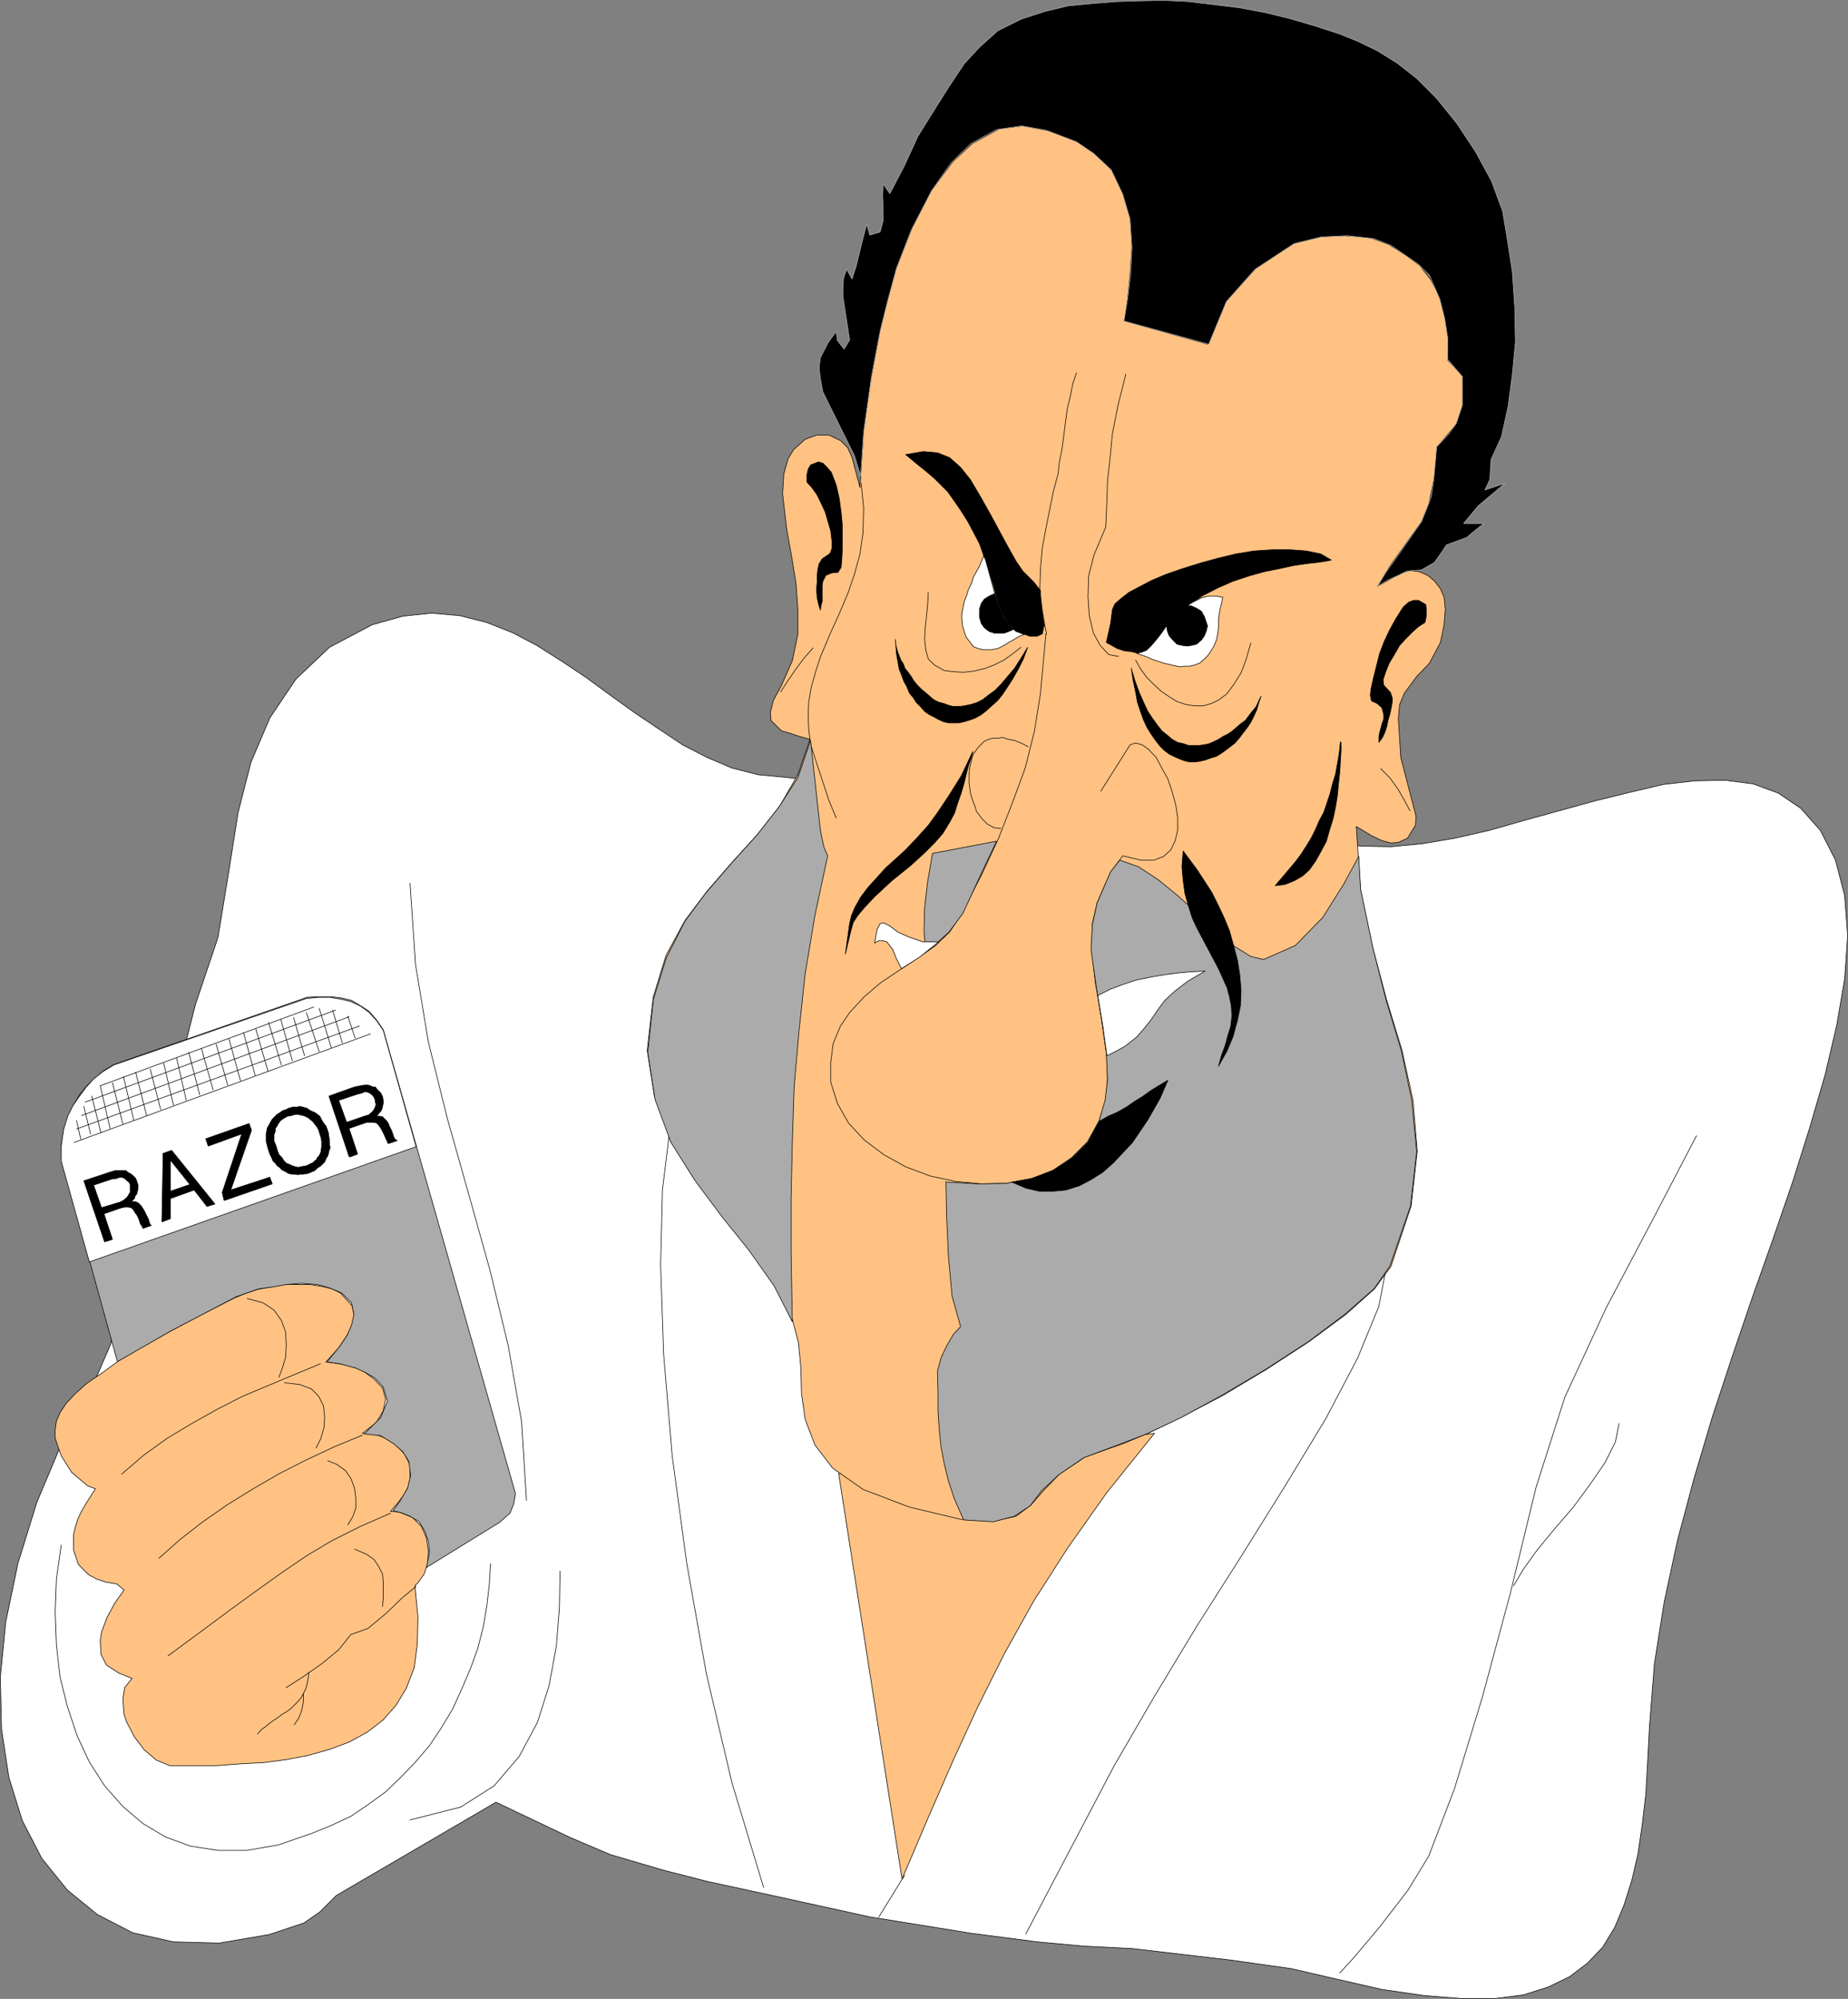 <?xml version="1.0" encoding="UTF-8" standalone="no"?>
<svg
   version="1.0"
   width="129.595mm"
   height="140.162mm"
   id="svg117"
   sodipodi:docname="Shaving Man.wmf"
   xmlns:inkscape="http://www.inkscape.org/namespaces/inkscape"
   xmlns:sodipodi="http://sodipodi.sourceforge.net/DTD/sodipodi-0.dtd"
   xmlns="http://www.w3.org/2000/svg"
   xmlns:svg="http://www.w3.org/2000/svg">
  <rect width="100%" height="100%" fill="#808080" stroke="none"/>
  <sodipodi:namedview
     id="namedview117"
     pagecolor="#ffffff"
     bordercolor="#000000"
     borderopacity="0.25"
     inkscape:showpageshadow="2"
     inkscape:pageopacity="0.0"
     inkscape:pagecheckerboard="0"
     inkscape:deskcolor="#d1d1d1"
     inkscape:document-units="mm" />
  <defs
     id="defs1">
    <pattern
       id="WMFhbasepattern"
       patternUnits="userSpaceOnUse"
       width="6"
       height="6"
       x="0"
       y="0" />
  </defs>
  <path
     style="fill:#ffffff;fill-opacity:1;fill-rule:evenodd;stroke:none"
     d="m 207.898,205.967 -6.949,-0.646 -6.949,-1.778 -6.464,-2.747 -6.626,-3.394 -6.302,-4.202 -6.464,-4.363 -6.302,-4.525 -6.626,-4.848 -6.302,-4.202 -6.626,-4.202 -6.464,-3.394 -6.949,-2.747 -7.11,-1.778 -7.434,-0.646 -7.595,0.808 -8.08,2.262 -11.312,5.979 -8.888,8.404 -6.949,10.343 -5.01,11.797 -3.394,13.252 -2.262,14.383 -3.07,18.746 -5.979,17.777 -20.2,79.672 -2.262,10.343 -3.717,8.565 -8.888,16.807 -6.949,16.484 -5.01,16.161 -3.232,15.514 -1.454,14.706 0.323,13.737 1.939,12.767 3.555,11.474 5.171,10.02 6.787,8.404 7.918,6.464 9.373,4.848 10.827,2.424 12.12,0.323 13.251,-2.262 9.211,-3.071 4.202,-2.909 4.363,-4.363 42.339,-24.726 19.715,9.373 10.666,4.525 13.736,4.04 11.958,3.071 17.938,3.879 25.048,5.495 26.987,4.363 17.453,2.262 12.282,1.131 12.928,0.646 26.179,3.071 15.998,2.262 11.15,2.586 12.766,2.909 11.15,1.616 10.019,0.808 h 8.726 l 7.595,-0.97 6.626,-2.101 5.656,-2.747 4.686,-3.555 4.04,-4.202 3.232,-5.333 2.424,-5.818 2.101,-6.626 1.616,-6.949 1.131,-7.757 0.97,-8.242 0.485,-8.727 0.485,-9.212 1.293,-16.484 2.586,-16.322 3.555,-16.484 4.363,-16.322 4.848,-16.322 5.333,-16.161 5.333,-15.676 5.494,-15.514 5.171,-15.029 4.525,-14.383 4.04,-13.898 3.07,-13.09 2.101,-12.282 0.808,-11.474 -0.808,-10.666 -2.424,-9.373 -4.04,-7.919 -5.171,-5.818 -5.979,-4.04 -6.626,-2.424 -7.434,-0.97 -8.08,0.162 -8.403,0.97 -8.888,2.101 -9.211,2.262 -9.373,2.586 -9.373,2.586 -9.05,2.586 -9.211,2.101 -8.565,1.454 -8.403,0.808 -7.918,-0.162 z"
     id="path1" />
  <path
     style="fill:none;stroke:#000000;stroke-width:0.162px;stroke-linecap:round;stroke-linejoin:round;stroke-miterlimit:4;stroke-dasharray:none;stroke-opacity:1"
     d="m 207.898,205.967 -6.949,-0.646 -6.949,-1.778 -6.464,-2.747 -6.626,-3.394 -6.302,-4.202 -6.464,-4.363 -6.302,-4.525 -6.626,-4.848 -6.302,-4.202 -6.626,-4.202 -6.464,-3.394 -6.949,-2.747 -7.11,-1.778 -7.434,-0.646 -7.595,0.808 -8.08,2.262 -11.312,5.979 -8.888,8.404 -6.949,10.343 -5.01,11.797 -3.394,13.252 -2.262,14.383 -3.07,18.746 -5.979,17.777 -20.2,79.672 -2.262,10.343 -3.717,8.565 -8.888,16.807 -6.949,16.484 -5.01,16.161 -3.232,15.514 -1.454,14.706 0.323,13.737 1.939,12.767 3.555,11.474 5.171,10.02 6.787,8.404 7.918,6.464 9.373,4.848 10.827,2.424 12.12,0.323 13.251,-2.262 9.211,-3.071 4.202,-2.909 4.363,-4.363 42.339,-24.726 19.715,9.373 10.666,4.525 13.736,4.04 11.958,3.071 17.938,3.879 25.048,5.495 26.987,4.363 17.453,2.262 12.282,1.131 12.928,0.646 26.179,3.071 15.998,2.262 11.15,2.586 12.766,2.909 11.15,1.616 10.019,0.808 h 8.726 l 7.595,-0.97 6.626,-2.101 5.656,-2.747 4.686,-3.555 4.04,-4.202 3.232,-5.333 2.424,-5.818 2.101,-6.626 1.616,-6.949 1.131,-7.757 0.97,-8.242 0.485,-8.727 0.485,-9.212 1.293,-16.484 2.586,-16.322 3.555,-16.484 4.363,-16.322 4.848,-16.322 5.333,-16.161 5.333,-15.676 5.494,-15.514 5.171,-15.029 4.525,-14.383 4.04,-13.898 3.07,-13.09 2.101,-12.282 0.808,-11.474 -0.808,-10.666 -2.424,-9.373 -4.04,-7.919 -5.171,-5.818 -5.979,-4.04 -6.626,-2.424 -7.434,-0.97 -8.08,0.162 -8.403,0.97 -8.888,2.101 -9.211,2.262 -9.373,2.586 -9.373,2.586 -9.05,2.586 -9.211,2.101 -8.565,1.454 -8.403,0.808 -7.918,-0.162 -152.873,-18.262 v 0"
     id="path2" />
  <path
     style="fill:#ffc283;fill-opacity:1;fill-rule:evenodd;stroke:none"
     d="m 222.281,390.522 16.806,107.468 6.949,-16.322 6.626,-15.191 6.626,-14.383 6.949,-13.898 7.757,-13.898 8.888,-13.898 10.504,-14.868 12.605,-15.676 z"
     id="path3" />
  <path
     style="fill:none;stroke:#000000;stroke-width:0.162px;stroke-linecap:round;stroke-linejoin:round;stroke-miterlimit:4;stroke-dasharray:none;stroke-opacity:1"
     d="m 222.281,390.522 16.806,107.468 6.949,-16.322 6.626,-15.191 6.626,-14.383 6.949,-13.898 7.757,-13.898 8.888,-13.898 10.504,-14.868 12.605,-15.676 -83.709,10.666 v 0"
     id="path4" />
  <path
     style="fill:none;stroke:#000000;stroke-width:0.162px;stroke-linecap:round;stroke-linejoin:round;stroke-miterlimit:4;stroke-dasharray:none;stroke-opacity:1"
     d="m 367.559,335.252 -2.101,10.989 -5.656,13.737 -8.403,15.999 -10.666,17.615 -11.474,18.423 -12.12,19.07 -11.312,18.746 -10.504,18.1 -23.432,44.603"
     id="path5" />
  <path
     style="fill:none;stroke:#000000;stroke-width:0.162px;stroke-linecap:round;stroke-linejoin:round;stroke-miterlimit:4;stroke-dasharray:none;stroke-opacity:1"
     d="m 239.733,497.02 -6.787,10.989"
     id="path6" />
  <path
     style="fill:none;stroke:#000000;stroke-width:0.162px;stroke-linecap:round;stroke-linejoin:round;stroke-miterlimit:4;stroke-dasharray:none;stroke-opacity:1"
     d="m 177.356,300.83 -1.778,14.545 -0.485,19.878 0.808,23.756 2.262,26.827 3.878,28.604 5.171,29.089 6.787,28.928 8.403,27.796"
     id="path7" />
  <path
     style="fill:#ffc283;fill-opacity:1;fill-rule:evenodd;stroke:none"
     d="m 225.836,121.286 -1.131,-2.586 -1.939,-1.939 -3.07,-1.454 h -3.232 l -3.07,1.131 -3.07,2.747 -1.454,2.424 -1.131,4.04 -0.323,5.171 1.131,9.696 1.293,7.111 1.131,6.949 0.485,6.787 v 6.787 l -1.454,6.949 -2.909,6.626 -2.101,3.879 -0.808,3.232 0.162,2.101 2.747,2.747 2.262,0.646 2.424,0.808 2.909,0.808 -3.232,9.373 -4.848,8.404 -5.979,7.596 -6.626,7.272 -6.464,7.434 -5.979,7.919 -5.01,9.212 -3.394,10.989 -1.616,14.221 1.939,12.282 4.363,11.312 6.141,10.343 7.272,9.212 7.272,9.212 6.464,9.212 5.01,9.696 1.616,6.141 0.646,6.626 0.162,6.787 0.97,6.949 2.586,6.787 4.686,6.141 8.08,5.656 12.282,4.687 13.574,3.232 8.888,0.485 5.818,-1.293 3.878,-2.909 3.394,-3.879 4.202,-4.363 6.787,-4.525 10.504,-3.717 6.141,-2.586 9.05,-4.363 10.827,-5.656 11.635,-6.949 11.15,-7.272 9.858,-7.272 7.595,-6.787 4.363,-5.979 5.333,-15.999 1.616,-14.545 -1.131,-13.413 -2.909,-13.252 -4.04,-13.252 -3.717,-13.898 -3.232,-15.191 -1.131,-16.969 4.04,2.424 2.747,1.293 2.424,0.646 1.939,-0.162 2.424,-1.131 2.101,-3.394 0.162,-2.424 -4.04,-15.514 -0.646,-10.343 0.323,-3.717 1.293,-3.071 3.232,-4.363 3.394,-3.555 2.909,-5.495 0.97,-4.687 0.323,-4.04 -0.323,-3.232 -0.97,-2.262 -1.616,-2.101 -1.778,-1.454 -2.262,-0.97 -2.262,-0.323 -2.424,0.646 -6.302,3.555 3.232,-5.333 8.403,-11.797 1.939,-4.687 1.616,-7.919 0.485,-7.111 5.333,-6.303 1.454,-4.525 v -8.08 l -3.878,-4.202 0.162,-6.303 -0.97,-5.171 -1.454,-5.495 -2.262,-4.363 -2.909,-3.717 -3.717,-2.747 -4.363,-2.747 -5.171,-1.939 -6.787,-0.485 -6.302,0.323 -7.11,1.778 -10.019,6.626 -7.918,8.727 -4.848,11.312 -21.978,-6.141 0.808,-6.141 0.646,-6.303 0.485,-7.434 -0.485,-7.272 -1.939,-6.626 -2.909,-6.141 -4.202,-4.202 -4.686,-3.232 -7.11,-2.909 -7.595,-1.454 -6.302,0.808 -7.11,3.879 -5.171,4.848 -5.656,7.596 -5.01,9.696 -4.525,11.474 -4.04,15.514 -2.586,14.221 -1.778,12.605 -0.97,15.191 z"
     id="path8" />
  <path
     style="fill:none;stroke:#000000;stroke-width:0.162px;stroke-linecap:round;stroke-linejoin:round;stroke-miterlimit:4;stroke-dasharray:none;stroke-opacity:1"
     d="m 225.836,121.286 -1.131,-2.586 -1.939,-1.939 -3.07,-1.454 h -3.232 l -3.07,1.131 -3.07,2.747 -1.454,2.424 -1.131,4.04 -0.323,5.171 1.131,9.696 1.293,7.111 1.131,6.949 0.485,6.787 v 6.787 l -1.454,6.949 -2.909,6.626 -2.101,3.879 -0.808,3.232 0.162,2.101 2.747,2.747 2.262,0.646 2.424,0.808 2.909,0.808 -3.232,9.373 -4.848,8.404 -5.979,7.596 -6.626,7.272 -6.464,7.434 -5.979,7.919 -5.01,9.212 -3.394,10.989 -1.616,14.221 1.939,12.282 4.363,11.312 6.141,10.343 7.272,9.212 7.272,9.212 6.464,9.212 5.01,9.696 1.616,6.141 0.646,6.626 0.162,6.787 0.97,6.949 2.586,6.787 4.686,6.141 8.08,5.656 12.282,4.687 13.574,3.232 8.888,0.485 5.818,-1.293 3.878,-2.909 3.394,-3.879 4.202,-4.363 6.787,-4.525 10.504,-3.717 6.141,-2.586 9.05,-4.363 10.827,-5.656 11.635,-6.949 11.15,-7.272 9.858,-7.272 7.595,-6.787 4.363,-5.979 5.333,-15.999 1.616,-14.545 -1.131,-13.413 -2.909,-13.252 -4.04,-13.252 -3.717,-13.898 -3.232,-15.191 -1.131,-16.969 4.04,2.424 2.747,1.293 2.424,0.646 1.939,-0.162 2.424,-1.131 2.101,-3.394 0.162,-2.424 -4.04,-15.514 -0.646,-10.343 0.323,-3.717 1.293,-3.071 3.232,-4.363 3.394,-3.555 2.909,-5.495 0.97,-4.687 0.323,-4.04 -0.323,-3.232 -0.97,-2.262 -1.616,-2.101 -1.778,-1.454 -2.262,-0.97 -2.262,-0.323 -2.424,0.646 -6.302,3.555 3.232,-5.333 8.403,-11.797 1.939,-4.687 1.616,-7.919 0.485,-7.111 5.333,-6.303 1.454,-4.525 v -8.08 l -3.878,-4.202 0.162,-6.303 -0.97,-5.171 -1.454,-5.495 -2.262,-4.363 -2.909,-3.717 -3.717,-2.747 -4.363,-2.747 -5.171,-1.939 -6.787,-0.485 -6.302,0.323 -7.11,1.778 -10.019,6.626 -7.918,8.727 -4.848,11.312 -21.978,-6.141 0.808,-6.141 0.646,-6.303 0.485,-7.434 -0.485,-7.272 -1.939,-6.626 -2.909,-6.141 -4.202,-4.202 -4.686,-3.232 -7.11,-2.909 -7.595,-1.454 -6.302,0.808 -7.11,3.879 -5.171,4.848 -5.656,7.596 -5.01,9.696 -4.525,11.474 -4.04,15.514 -2.586,14.221 -1.778,12.605 -0.97,15.191 -2.101,-7.919 v 0"
     id="path9" />
  <path
     style="fill:#000000;fill-opacity:1;fill-rule:evenodd;stroke:none"
     d="m 293.223,170.252 2.909,1.616 1.939,0.646 1.778,0.162 1.778,0.485 1.454,-0.485 1.131,-0.808 1.616,-1.454 2.424,-3.232 2.909,-3.555 3.555,-3.071 3.878,-2.586 4.04,-2.101 4.04,-1.778 4.363,-1.454 4.04,-1.131 4.04,-0.808 3.717,-0.808 3.232,-0.485 2.909,-0.323 2.262,-0.323 1.616,-0.323 -2.747,-1.616 -3.878,-0.808 -4.363,-0.323 h -4.525 l -5.01,0.323 -4.848,0.808 -4.686,1.131 -4.686,1.293 -4.686,1.454 -4.202,1.454 -3.878,1.616 -3.394,1.778 -2.747,1.454 -2.262,1.778 -1.454,1.293 -0.646,1.454 -0.485,3.717 -0.646,2.909 -0.485,2.101 z"
     id="path10" />
  <path
     style="fill:none;stroke:#000000;stroke-width:0.162px;stroke-linecap:round;stroke-linejoin:round;stroke-miterlimit:4;stroke-dasharray:none;stroke-opacity:1"
     d="m 293.223,170.252 2.909,1.616 1.939,0.646 1.778,0.162 1.778,0.485 1.454,-0.485 1.131,-0.808 1.616,-1.454 2.424,-3.232 2.909,-3.555 3.555,-3.071 3.878,-2.586 4.04,-2.101 4.04,-1.778 4.363,-1.454 4.04,-1.131 4.04,-0.808 3.717,-0.808 3.232,-0.485 2.909,-0.323 2.262,-0.323 1.616,-0.323 -2.747,-1.616 -3.878,-0.808 -4.363,-0.323 h -4.525 l -5.01,0.323 -4.848,0.808 -4.686,1.131 -4.686,1.293 -4.686,1.454 -4.202,1.454 -3.878,1.616 -3.394,1.778 -2.747,1.454 -2.262,1.778 -1.454,1.293 -0.646,1.454 -0.485,3.717 -0.646,2.909 -0.485,2.101 v 0"
     id="path11" />
  <path
     style="fill:#000000;fill-opacity:1;fill-rule:evenodd;stroke:none"
     d="m 274.8,168.636 h -1.778 l -4.04,-1.454 -2.586,-3.071 -1.778,-4.04 -1.293,-4.848 -1.616,-5.171 -2.101,-5.979 -3.07,-5.818 -1.939,-3.071 -1.778,-2.586 -1.616,-2.262 -1.778,-1.778 -1.778,-1.778 -2.262,-1.939 -2.424,-1.939 -2.909,-2.424 4.686,-0.808 3.717,0.323 3.232,1.293 2.909,2.586 2.586,3.232 2.586,4.363 2.909,5.171 3.394,6.303 0.97,1.778 2.262,4.04 1.778,2.586 2.909,2.909 1.778,2.262 v 2.262 l 0.97,6.949 -0.485,2.262 z"
     id="path12" />
  <path
     style="fill:none;stroke:#000000;stroke-width:0.162px;stroke-linecap:round;stroke-linejoin:round;stroke-miterlimit:4;stroke-dasharray:none;stroke-opacity:1"
     d="m 274.8,168.636 h -1.778 l -4.04,-1.454 -2.586,-3.071 -1.778,-4.04 -1.293,-4.848 -1.616,-5.171 -2.101,-5.979 -3.07,-5.818 -1.939,-3.071 -1.778,-2.586 -1.616,-2.262 -1.778,-1.778 -1.778,-1.778 -2.262,-1.939 -2.424,-1.939 -2.909,-2.424 4.686,-0.808 3.717,0.323 3.232,1.293 2.909,2.586 2.586,3.232 2.586,4.363 2.909,5.171 3.394,6.303 0.97,1.778 2.262,4.04 1.778,2.586 2.909,2.909 1.778,2.262 v 2.262 l 0.97,6.949 -0.485,2.262 -1.454,0.646 v 0"
     id="path13" />
  <path
     style="fill:none;stroke:#000000;stroke-width:0.162px;stroke-linecap:round;stroke-linejoin:round;stroke-miterlimit:4;stroke-dasharray:none;stroke-opacity:1"
     d="m 277.224,167.99 -0.485,5.171 -0.97,10.666 -1.616,10.02 -2.424,9.696 -3.394,9.212 -3.717,9.535 -4.525,9.696 -5.333,10.343 -3.07,4.687 -3.878,3.717 -4.686,3.232 -4.848,3.232 -4.848,3.232 -4.363,3.717 -3.878,4.202 -2.424,3.555 -1.939,4.687 -0.646,5.01 v 5.171 l 1.778,5.656 2.909,5.171 4.202,4.525 5.171,3.879 5.818,3.232 6.464,2.424 6.787,1.454 6.949,0.646 6.787,-0.162 6.464,-1.293 5.818,-2.101 4.848,-3.394 4.202,-4.202 2.909,-5.495 1.778,-5.495 0.485,-5.656 -0.162,-6.787 -1.454,-9.373 -1.616,-9.373 -0.97,-8.727 0.162,-6.787 1.293,-5.656 3.555,-8.08 3.232,-4.363 4.686,1.131 h 3.555 l 2.586,-0.97 1.939,-1.778 1.131,-2.424 0.646,-2.747 v -3.394 l -0.485,-3.232 -0.97,-3.555 -1.131,-3.394 -1.616,-2.909 -1.454,-2.747 -1.939,-2.101 -1.778,-1.293 -1.778,-0.485 -1.454,0.485 -7.757,12.282"
     id="path14" />
  <path
     style="fill:none;stroke:#000000;stroke-width:0.162px;stroke-linecap:round;stroke-linejoin:round;stroke-miterlimit:4;stroke-dasharray:none;stroke-opacity:1"
     d="m 272.538,197.887 -1.939,-0.97 -1.616,-0.646 -1.616,-0.323 -1.616,-0.485 -1.293,0.162 h -1.293 l -1.131,0.323 -1.131,0.485 -1.616,1.616 -1.293,1.778 -0.323,0.97 -0.323,1.293 -0.323,1.293 -0.162,1.293 v 1.454 1.293 l 0.162,1.293 0.162,1.293 0.323,1.293 0.485,1.293 0.485,1.293 0.323,1.131 1.454,1.939 1.454,1.454 1.778,0.97 1.778,0.162"
     id="path15" />
  <path
     style="fill:#000000;fill-opacity:1;fill-rule:evenodd;stroke:none"
     d="m 213.877,127.75 v -1.939 l 0.323,-1.454 0.646,-1.131 2.101,-0.808 1.131,0.323 1.131,1.131 1.131,1.293 1.293,3.394 0.808,3.555 0.485,3.555 0.323,3.394 v 3.394 3.232 l -0.162,3.071 -0.162,1.616 -0.808,1.293 -1.616,0.162 -1.616,0.646 -0.808,1.616 -0.162,1.293 v 1.454 1.293 1.293 l -0.323,1.131 -0.162,1.131 -0.485,-1.616 -0.323,-1.454 -0.162,-1.616 v -1.454 l 0.162,-1.616 v -1.778 l 0.162,-1.454 0.323,-1.293 0.808,-1.293 2.101,-1.454 0.485,-1.293 v -1.939 l -0.323,-2.747 -0.808,-2.747 -0.646,-2.262 -1.131,-2.424 -1.131,-2.262 -1.293,-1.778 -1.293,-1.454 z"
     id="path16" />
  <path
     style="fill:none;stroke:#000000;stroke-width:0.162px;stroke-linecap:round;stroke-linejoin:round;stroke-miterlimit:4;stroke-dasharray:none;stroke-opacity:1"
     d="m 213.877,127.75 v -1.939 l 0.323,-1.454 0.646,-1.131 2.101,-0.808 1.131,0.323 1.131,1.131 1.131,1.293 1.293,3.394 0.808,3.555 0.485,3.555 0.323,3.394 v 3.394 3.232 l -0.162,3.071 -0.162,1.616 -0.808,1.293 -1.616,0.162 -1.616,0.646 -0.808,1.616 -0.162,1.293 v 1.454 1.293 1.293 l -0.323,1.131 -0.162,1.131 -0.485,-1.616 -0.323,-1.454 -0.162,-1.616 v -1.454 l 0.162,-1.616 v -1.778 l 0.162,-1.454 0.323,-1.293 0.808,-1.293 2.101,-1.454 0.485,-1.293 v -1.939 l -0.323,-2.747 -0.808,-2.747 -0.646,-2.262 -1.131,-2.424 -1.131,-2.262 -1.293,-1.778 -1.293,-1.454 v 0"
     id="path17" />
  <path
     style="fill:#000000;fill-opacity:1;fill-rule:evenodd;stroke:none"
     d="m 377.74,164.758 0.323,-1.616 v -1.454 l -0.162,-1.454 -1.939,-1.131 h -1.293 l -1.293,0.485 -1.454,1.293 -1.939,3.071 -1.616,2.909 -1.454,3.071 -1.293,3.394 -0.808,3.232 -0.808,3.232 -0.646,2.909 -0.162,1.616 0.323,1.454 1.454,0.646 1.293,1.131 0.485,1.778 v 1.293 l -0.485,1.293 -0.323,1.293 -0.323,1.131 -0.162,1.293 v 1.131 l 0.97,-1.293 0.646,-1.454 0.485,-1.454 0.323,-1.616 0.485,-1.616 0.323,-1.454 0.323,-1.778 v -1.131 l -0.485,-1.454 -1.778,-1.939 -0.162,-1.454 0.646,-1.939 0.97,-2.424 1.454,-2.424 1.293,-2.262 1.778,-1.939 1.616,-1.616 1.616,-1.454 1.778,-1.131 v 0 z"
     id="path18" />
  <path
     style="fill:none;stroke:#000000;stroke-width:0.162px;stroke-linecap:round;stroke-linejoin:round;stroke-miterlimit:4;stroke-dasharray:none;stroke-opacity:1"
     d="m 377.74,164.758 0.323,-1.616 v -1.454 l -0.162,-1.454 -1.939,-1.131 h -1.293 l -1.293,0.485 -1.454,1.293 -1.939,3.071 -1.616,2.909 -1.454,3.071 -1.293,3.394 -0.808,3.232 -0.808,3.232 -0.646,2.909 -0.162,1.616 0.323,1.454 1.454,0.646 1.293,1.131 0.485,1.778 v 1.293 l -0.485,1.293 -0.323,1.293 -0.323,1.131 -0.162,1.293 v 1.131 l 0.97,-1.293 0.646,-1.454 0.485,-1.454 0.323,-1.616 0.485,-1.616 0.323,-1.454 0.323,-1.778 v -1.131 l -0.485,-1.454 -1.778,-1.939 -0.162,-1.454 0.646,-1.939 0.97,-2.424 1.454,-2.424 1.293,-2.262 1.778,-1.939 1.616,-1.616 1.616,-1.454 1.778,-1.131 v 0"
     id="path19" />
  <path
     style="fill:none;stroke:#000000;stroke-width:0.162px;stroke-linecap:round;stroke-linejoin:round;stroke-miterlimit:4;stroke-dasharray:none;stroke-opacity:1"
     d="m 206.929,183.342 2.101,-3.232 2.101,-3.071 2.101,-2.747 2.262,-2.586"
     id="path20" />
  <path
     style="fill:none;stroke:#000000;stroke-width:0.162px;stroke-linecap:round;stroke-linejoin:round;stroke-miterlimit:4;stroke-dasharray:none;stroke-opacity:1"
     d="m 373.7,214.856 -1.454,-2.747 -1.778,-3.071 -2.101,-2.909 -2.424,-2.424"
     id="path21" />
  <path
     style="fill:none;stroke:#000000;stroke-width:0.162px;stroke-linecap:round;stroke-linejoin:round;stroke-miterlimit:4;stroke-dasharray:none;stroke-opacity:1"
     d="m 296.455,173.969 -2.586,-0.485 -2.262,-2.424 -1.778,-3.232 -1.131,-4.687 -0.323,-5.01 0.162,-5.495 1.454,-5.656 2.262,-5.333 0.808,-1.939 0.162,-3.232 0.162,-4.04 0.162,-5.01 0.646,-5.818 0.646,-6.626 1.454,-7.434 2.101,-8.404"
     id="path22" />
  <path
     style="fill:none;stroke:#000000;stroke-width:0.162px;stroke-linecap:round;stroke-linejoin:round;stroke-miterlimit:4;stroke-dasharray:none;stroke-opacity:1"
     d="m 277.386,168.151 -1.131,-6.303 -0.646,-5.818 0.162,-5.333 0.485,-5.495 0.97,-5.171 0.97,-4.848 0.97,-4.848 1.293,-4.848 0.323,-3.071 0.646,-3.071 0.485,-3.555 0.485,-3.879 0.485,-3.555 0.808,-3.394 0.646,-3.232 0.97,-2.909"
     id="path23" />
  <path
     style="fill:none;stroke:#000000;stroke-width:0.162px;stroke-linecap:round;stroke-linejoin:round;stroke-miterlimit:4;stroke-dasharray:none;stroke-opacity:1"
     d="m 228.26,128.073 0.646,6.626 -0.162,6.464 -0.808,5.656 -1.454,5.333 -1.778,5.171 -2.262,5.333 -2.424,5.333 -2.586,6.141 -1.293,4.04 -1.131,4.04 -0.646,3.717 -0.162,3.879 0.162,3.555 0.485,3.879 1.131,3.555 3.717,11.312 1.939,4.687"
     id="path24" />
  <path
     style="fill:#000000;fill-opacity:1;fill-rule:evenodd;stroke:none"
     d="m 355.277,196.594 -0.323,3.071 -0.485,2.747 -0.485,2.747 -0.808,2.586 -0.646,2.586 -0.808,2.424 -0.808,2.424 -1.293,2.424 -0.97,2.262 -1.131,2.262 -1.293,2.101 -1.454,2.262 -1.454,1.939 -1.778,2.101 -1.778,2.101 -1.778,2.101 2.586,-0.323 2.424,-0.97 2.262,-1.293 1.778,-1.616 1.616,-2.262 1.454,-2.586 1.454,-2.747 0.808,-2.909 0.97,-3.071 0.646,-3.071 0.485,-3.071 0.323,-3.232 0.323,-3.071 0.162,-2.909 0.162,-2.586 v -2.262 0 z"
     id="path25" />
  <path
     style="fill:none;stroke:#000000;stroke-width:0.162px;stroke-linecap:round;stroke-linejoin:round;stroke-miterlimit:4;stroke-dasharray:none;stroke-opacity:1"
     d="m 355.277,196.594 -0.323,3.071 -0.485,2.747 -0.485,2.747 -0.808,2.586 -0.646,2.586 -0.808,2.424 -0.808,2.424 -1.293,2.424 -0.97,2.262 -1.131,2.262 -1.293,2.101 -1.454,2.262 -1.454,1.939 -1.778,2.101 -1.778,2.101 -1.778,2.101 2.586,-0.323 2.424,-0.97 2.262,-1.293 1.778,-1.616 1.616,-2.262 1.454,-2.586 1.454,-2.747 0.808,-2.909 0.97,-3.071 0.646,-3.071 0.485,-3.071 0.323,-3.232 0.323,-3.071 0.162,-2.909 0.162,-2.586 v -2.262 0"
     id="path26" />
  <path
     style="fill:#000000;fill-opacity:1;fill-rule:evenodd;stroke:none"
     d="m 272.376,171.545 -1.131,3.071 -1.293,2.586 -1.454,2.586 -1.454,2.262 -1.293,1.939 -1.293,1.616 -1.616,1.454 -1.616,1.454 -1.293,0.97 -1.454,0.808 -1.293,0.485 -1.616,0.485 -1.454,0.323 h -1.454 -1.293 l -1.293,-0.323 -1.454,-0.646 -1.131,-0.646 -1.293,-0.646 -1.131,-0.808 -1.131,-1.293 -1.131,-1.131 -0.808,-1.293 -0.97,-1.131 -0.646,-1.616 -0.808,-1.454 -0.646,-1.778 -0.646,-1.616 -0.323,-1.939 -0.323,-1.778 -0.162,-1.939 -0.162,-2.101 0.162,1.616 0.485,1.778 0.808,2.101 0.646,0.97 0.485,1.293 0.808,0.97 0.808,1.131 0.808,1.293 0.808,0.97 1.131,1.131 2.101,1.778 1.131,0.97 1.293,0.646 1.293,0.323 1.293,0.485 1.293,0.323 h 1.616 l 1.293,-0.162 1.616,-0.323 1.616,-0.485 1.616,-0.808 1.454,-1.131 1.778,-1.293 1.616,-1.616 1.778,-2.101 1.778,-2.101 1.778,-2.747 1.778,-2.909 z"
     id="path27" />
  <path
     style="fill:none;stroke:#000000;stroke-width:0.162px;stroke-linecap:round;stroke-linejoin:round;stroke-miterlimit:4;stroke-dasharray:none;stroke-opacity:1"
     d="m 272.376,171.545 -1.131,3.071 -1.293,2.586 -1.454,2.586 -1.454,2.262 -1.293,1.939 -1.293,1.616 -1.616,1.454 -1.616,1.454 -1.293,0.97 -1.454,0.808 -1.293,0.485 -1.616,0.485 -1.454,0.323 h -1.454 -1.293 l -1.293,-0.323 -1.454,-0.646 -1.131,-0.646 -1.293,-0.646 -1.131,-0.808 -1.131,-1.293 -1.131,-1.131 -0.808,-1.293 -0.97,-1.131 -0.646,-1.616 -0.808,-1.454 -0.646,-1.778 -0.646,-1.616 -0.323,-1.939 -0.323,-1.778 -0.162,-1.939 -0.162,-2.101 0.162,1.616 0.485,1.778 0.808,2.101 0.646,0.97 0.485,1.293 0.808,0.97 0.808,1.131 0.808,1.293 0.808,0.97 1.131,1.131 2.101,1.778 1.131,0.97 1.293,0.646 1.293,0.323 1.293,0.485 1.293,0.323 h 1.616 l 1.293,-0.162 1.616,-0.323 1.616,-0.485 1.616,-0.808 1.454,-1.131 1.778,-1.293 1.616,-1.616 1.778,-2.101 1.778,-2.101 1.778,-2.747 1.778,-2.909 v 0"
     id="path28" />
  <path
     style="fill:#000000;fill-opacity:1;fill-rule:evenodd;stroke:none"
     d="m 299.848,177.04 0.485,3.394 0.646,2.909 0.485,2.747 0.808,2.424 0.808,2.262 0.97,2.101 1.131,1.778 1.131,1.616 1.131,1.454 1.131,1.131 1.293,0.97 1.293,0.646 1.454,0.646 1.293,0.485 1.293,0.323 h 1.454 l 1.293,-0.162 1.454,-0.323 1.293,-0.485 1.616,-0.485 1.131,-0.646 1.131,-0.808 1.293,-0.97 1.454,-1.131 1.131,-1.293 0.97,-1.293 1.131,-1.454 0.97,-1.454 0.808,-1.616 0.808,-1.778 0.485,-1.778 0.646,-1.778 -0.646,1.293 -0.646,1.454 -1.454,1.778 -1.454,1.939 -1.131,0.808 -2.262,1.939 -1.131,0.808 -1.293,0.646 -1.293,0.808 -0.97,0.485 -1.454,0.646 -1.454,0.323 -1.293,0.162 h -1.454 -1.293 l -1.454,-0.485 -1.454,-0.323 -1.454,-0.808 -1.131,-0.97 -1.616,-1.293 -1.131,-1.454 -1.293,-1.778 -1.293,-1.939 -1.131,-2.424 -1.131,-2.586 -1.131,-3.071 -0.97,-3.232 v 0 z"
     id="path29" />
  <path
     style="fill:none;stroke:#000000;stroke-width:0.162px;stroke-linecap:round;stroke-linejoin:round;stroke-miterlimit:4;stroke-dasharray:none;stroke-opacity:1"
     d="m 299.848,177.04 0.485,3.394 0.646,2.909 0.485,2.747 0.808,2.424 0.808,2.262 0.97,2.101 1.131,1.778 1.131,1.616 1.131,1.454 1.131,1.131 1.293,0.97 1.293,0.646 1.454,0.646 1.293,0.485 1.293,0.323 h 1.454 l 1.293,-0.162 1.454,-0.323 1.293,-0.485 1.616,-0.485 1.131,-0.646 1.131,-0.808 1.293,-0.97 1.454,-1.131 1.131,-1.293 0.97,-1.293 1.131,-1.454 0.97,-1.454 0.808,-1.616 0.808,-1.778 0.485,-1.778 0.646,-1.778 -0.646,1.293 -0.646,1.454 -1.454,1.778 -1.454,1.939 -1.131,0.808 -2.262,1.939 -1.131,0.808 -1.293,0.646 -1.293,0.808 -0.97,0.485 -1.454,0.646 -1.454,0.323 -1.293,0.162 h -1.454 -1.293 l -1.454,-0.485 -1.454,-0.323 -1.454,-0.808 -1.131,-0.97 -1.616,-1.293 -1.131,-1.454 -1.293,-1.778 -1.293,-1.939 -1.131,-2.424 -1.131,-2.586 -1.131,-3.071 -0.97,-3.232 v 0"
     id="path30" />
  <path
     style="fill:none;stroke:#000000;stroke-width:0.162px;stroke-linecap:round;stroke-linejoin:round;stroke-miterlimit:4;stroke-dasharray:none;stroke-opacity:1"
     d="m 246.036,157.001 -0.162,3.232 -0.323,3.232 -0.323,3.071 -0.162,2.909 0.323,2.909 0.646,2.262 1.616,1.616 2.586,1.454 2.424,0.323 2.747,0.162 2.747,-0.323 2.747,-0.646 2.586,-0.97 2.586,-1.293 2.262,-1.616 2.262,-1.778"
     id="path31" />
  <path
     style="fill:none;stroke:#000000;stroke-width:0.162px;stroke-linecap:round;stroke-linejoin:round;stroke-miterlimit:4;stroke-dasharray:none;stroke-opacity:1"
     d="m 300.98,174.939 1.293,2.262 1.616,2.262 1.939,1.939 1.939,1.778 2.101,1.454 2.101,1.293 2.424,0.808 2.262,0.323 h 2.262 l 2.262,-0.646 1.939,-0.97 2.101,-1.616 1.778,-2.424 1.939,-3.071 1.293,-3.394 1.293,-4.525"
     id="path32" />
  <path
     style="fill:#ffffff;fill-opacity:1;fill-rule:evenodd;stroke:none"
     d="m 270.114,168.636 -1.293,0.808 -1.454,0.808 -1.293,0.808 -1.616,0.808 -1.778,0.323 h -2.101 l -1.293,-0.323 -1.293,-0.485 -0.97,-1.293 -0.97,-1.293 -0.485,-1.454 -0.485,-1.616 -0.162,-1.616 v -1.454 l 0.323,-1.616 0.323,-1.616 0.646,-1.616 0.485,-1.616 0.808,-1.616 0.485,-1.616 0.808,-1.454 0.808,-1.454 0.646,-1.616 0.485,-1.131 0.485,1.131 3.232,11.797 1.939,3.717 1.778,2.424 1.131,0.97 2.101,0.808 z"
     id="path33" />
  <path
     style="fill:none;stroke:#000000;stroke-width:0.162px;stroke-linecap:round;stroke-linejoin:round;stroke-miterlimit:4;stroke-dasharray:none;stroke-opacity:1"
     d="m 270.114,168.636 -1.293,0.808 -1.454,0.808 -1.293,0.808 -1.616,0.808 -1.778,0.323 h -2.101 l -1.293,-0.323 -1.293,-0.485 -0.97,-1.293 -0.97,-1.293 -0.485,-1.454 -0.485,-1.616 -0.162,-1.616 v -1.454 l 0.323,-1.616 0.323,-1.616 0.646,-1.616 0.485,-1.616 0.808,-1.616 0.485,-1.616 0.808,-1.454 0.808,-1.454 0.646,-1.616 0.485,-1.131 0.485,1.131 3.232,11.797 1.939,3.717 1.778,2.424 1.131,0.97 2.101,0.808 -1.293,0.485 v 0"
     id="path34" />
  <path
     style="fill:#ffffff;fill-opacity:1;fill-rule:evenodd;stroke:none"
     d="m 301.303,173.161 1.454,0.485 1.293,0.485 1.454,0.646 1.454,0.485 1.454,0.485 1.454,0.323 1.293,0.323 1.616,0.323 1.293,-0.162 h 1.293 l 1.293,-0.323 1.293,-0.485 1.131,-0.97 1.131,-1.131 0.97,-1.454 0.646,-1.131 0.646,-1.616 0.323,-1.778 0.162,-1.616 v -1.778 l 0.162,-1.454 0.323,-1.616 0.323,-1.293 0.323,-1.616 -1.778,-0.323 h -1.939 l -1.939,0.485 -1.939,0.97 -1.131,0.646 -1.616,1.293 -1.778,1.454 -1.616,1.616 -1.293,1.616 -1.131,1.616 -0.97,1.293 -0.808,0.97 -0.97,1.131 -1.293,1.293 -1.293,0.485 z"
     id="path35" />
  <path
     style="fill:none;stroke:#000000;stroke-width:0.162px;stroke-linecap:round;stroke-linejoin:round;stroke-miterlimit:4;stroke-dasharray:none;stroke-opacity:1"
     d="m 301.303,173.161 1.454,0.485 1.293,0.485 1.454,0.646 1.454,0.485 1.454,0.485 1.454,0.323 1.293,0.323 1.616,0.323 1.293,-0.162 h 1.293 l 1.293,-0.323 1.293,-0.485 1.131,-0.97 1.131,-1.131 0.97,-1.454 0.646,-1.131 0.646,-1.616 0.323,-1.778 0.162,-1.616 v -1.778 l 0.162,-1.454 0.323,-1.616 0.323,-1.293 0.323,-1.616 -1.778,-0.323 h -1.939 l -1.939,0.485 -1.939,0.97 -1.131,0.646 -1.616,1.293 -1.778,1.454 -1.616,1.616 -1.293,1.616 -1.131,1.616 -0.97,1.293 -0.808,0.97 -0.97,1.131 -1.293,1.293 -1.293,0.485 -1.293,0.323 v 0"
     id="path36" />
  <path
     style="fill:#000000;fill-opacity:1;fill-rule:evenodd;stroke:none"
     d="m 314.716,171.222 0.97,-0.162 1.454,-0.323 1.293,-1.131 0.808,-1.131 0.485,-1.293 0.323,-1.293 -0.323,-0.97 -0.485,-1.454 -0.808,-1.454 -1.293,-0.808 -1.454,-0.646 h -0.97 l -3.555,2.909 -1.939,2.424 0.162,1.293 0.485,1.293 0.97,1.131 1.131,1.131 1.454,0.323 z"
     id="path37" />
  <path
     style="fill:none;stroke:#000000;stroke-width:0.162px;stroke-linecap:round;stroke-linejoin:round;stroke-miterlimit:4;stroke-dasharray:none;stroke-opacity:1"
     d="m 314.716,171.222 0.97,-0.162 1.454,-0.323 1.293,-1.131 0.808,-1.131 0.485,-1.293 0.323,-1.293 -0.323,-0.97 -0.485,-1.454 -0.808,-1.454 -1.293,-0.808 -1.454,-0.646 h -0.97 l -3.555,2.909 -1.939,2.424 0.162,1.293 0.485,1.293 0.97,1.131 1.131,1.131 1.454,0.323 1.293,0.162 v 0"
     id="path38" />
  <path
     style="fill:#000000;fill-opacity:1;fill-rule:evenodd;stroke:none"
     d="m 264.781,167.828 h 1.293 l 1.293,-0.485 1.131,-0.485 -2.262,-2.909 -1.778,-3.879 -0.808,-2.747 -1.454,0.646 -1.293,0.808 -0.808,1.131 -0.485,1.454 v 1.131 1.131 l 0.485,1.616 0.808,1.131 1.293,0.97 1.454,0.485 h 1.293 v 0 z"
     id="path39" />
  <path
     style="fill:none;stroke:#000000;stroke-width:0.162px;stroke-linecap:round;stroke-linejoin:round;stroke-miterlimit:4;stroke-dasharray:none;stroke-opacity:1"
     d="m 264.781,167.828 h 1.293 l 1.293,-0.485 1.131,-0.485 -2.262,-2.909 -1.778,-3.879 -0.808,-2.747 -1.454,0.646 -1.293,0.808 -0.808,1.131 -0.485,1.454 v 1.131 1.131 l 0.485,1.616 0.808,1.131 1.293,0.97 1.454,0.485 h 1.293 v 0"
     id="path40" />
  <path
     style="fill:#ababab;fill-opacity:1;fill-rule:evenodd;stroke:none"
     d="m 209.999,350.282 -0.323,-18.1 v -14.545 l 0.323,-14.868 0.485,-14.706 1.293,-14.868 1.616,-15.029 2.586,-15.514 3.394,-15.837 -0.97,-2.262 -0.485,-2.101 -0.485,-2.586 -0.323,-2.747 -2.262,-20.847 -3.394,9.858 -5.01,7.757 -5.818,7.434 -6.464,7.111 -7.11,8.242 -5.494,7.434 -5.01,9.858 -3.394,10.989 -1.454,14.06 1.939,12.444 4.202,11.312 6.302,10.02 7.11,9.535 7.272,9.05 6.626,9.373 z"
     id="path41" />
  <path
     style="fill:none;stroke:#000000;stroke-width:0.162px;stroke-linecap:round;stroke-linejoin:round;stroke-miterlimit:4;stroke-dasharray:none;stroke-opacity:1"
     d="m 209.999,350.282 -0.323,-18.1 v -14.545 l 0.323,-14.868 0.485,-14.706 1.293,-14.868 1.616,-15.029 2.586,-15.514 3.394,-15.837 -0.97,-2.262 -0.485,-2.101 -0.485,-2.586 -0.323,-2.747 -2.262,-20.847 -3.394,9.858 -5.01,7.757 -5.818,7.434 -6.464,7.111 -7.11,8.242 -5.494,7.434 -5.01,9.858 -3.394,10.989 -1.454,14.06 1.939,12.444 4.202,11.312 6.302,10.02 7.11,9.535 7.272,9.05 6.626,9.373 4.848,9.535 v 0"
     id="path42" />
  <path
     style="fill:#ababab;fill-opacity:1;fill-rule:evenodd;stroke:none"
     d="m 250.722,313.112 0.162,8.888 0.485,10.828 0.97,10.666 2.262,8.08 -1.939,2.101 -1.778,3.071 -1.454,3.071 -0.97,3.555 0.162,5.656 v 5.171 l 0.323,4.687 0.485,4.687 0.808,4.202 1.131,4.687 1.616,4.848 2.424,5.495 7.918,0.485 5.494,-1.454 4.202,-2.747 3.07,-4.04 4.525,-4.202 6.626,-4.525 10.342,-3.879 6.302,-2.424 9.211,-4.363 10.666,-5.818 11.474,-6.787 11.474,-7.434 9.696,-7.272 7.757,-6.787 4.202,-5.979 5.494,-15.999 1.616,-14.383 -1.293,-13.575 -2.747,-13.09 -4.04,-13.413 -3.555,-14.06 -3.232,-15.514 -0.485,-8.565 -4.04,7.434 -5.494,8.727 -7.272,7.434 -8.403,3.717 -3.394,-0.808 -4.202,-2.586 -4.525,-3.879 -5.171,-4.687 -5.333,-4.848 -5.333,-4.363 -5.171,-3.394 -5.01,-1.778 -2.424,3.071 -3.555,8.242 -1.293,5.818 -0.323,6.626 1.293,9.212 1.454,9.05 1.293,9.212 0.323,6.949 -0.646,5.495 -1.616,5.495 -3.07,5.495 -4.202,4.202 -5.01,3.394 -5.979,2.262 -6.302,1.131 -6.949,0.162 -8.888,-0.485 v 0 z"
     id="path43" />
  <path
     style="fill:none;stroke:#000000;stroke-width:0.162px;stroke-linecap:round;stroke-linejoin:round;stroke-miterlimit:4;stroke-dasharray:none;stroke-opacity:1"
     d="m 250.722,313.112 0.162,8.888 0.485,10.828 0.97,10.666 2.262,8.08 -1.939,2.101 -1.778,3.071 -1.454,3.071 -0.97,3.555 0.162,5.656 v 5.171 l 0.323,4.687 0.485,4.687 0.808,4.202 1.131,4.687 1.616,4.848 2.424,5.495 7.918,0.485 5.494,-1.454 4.202,-2.747 3.07,-4.04 4.525,-4.202 6.626,-4.525 10.342,-3.879 6.302,-2.424 9.211,-4.363 10.666,-5.818 11.474,-6.787 11.474,-7.434 9.696,-7.272 7.757,-6.787 4.202,-5.979 5.494,-15.999 1.616,-14.383 -1.293,-13.575 -2.747,-13.09 -4.04,-13.413 -3.555,-14.06 -3.232,-15.514 -0.485,-8.565 -4.04,7.434 -5.494,8.727 -7.272,7.434 -8.403,3.717 -3.394,-0.808 -4.202,-2.586 -4.525,-3.879 -5.171,-4.687 -5.333,-4.848 -5.333,-4.363 -5.171,-3.394 -5.01,-1.778 -2.424,3.071 -3.555,8.242 -1.293,5.818 -0.323,6.626 1.293,9.212 1.454,9.05 1.293,9.212 0.323,6.949 -0.646,5.495 -1.616,5.495 -3.07,5.495 -4.202,4.202 -5.01,3.394 -5.979,2.262 -6.302,1.131 -6.949,0.162 -8.888,-0.485 v 0"
     id="path44" />
  <path
     style="fill:#ababab;fill-opacity:1;fill-rule:evenodd;stroke:none"
     d="m 247.167,226.168 16.968,-3.232 -4.202,8.888 -4.686,10.181 -3.717,5.01 -3.232,2.909 -2.909,2.424 -0.485,-5.656 0.162,-6.141 0.808,-6.949 z"
     id="path45" />
  <path
     style="fill:none;stroke:#000000;stroke-width:0.162px;stroke-linecap:round;stroke-linejoin:round;stroke-miterlimit:4;stroke-dasharray:none;stroke-opacity:1"
     d="m 247.167,226.168 16.968,-3.232 -4.202,8.888 -4.686,10.181 -3.717,5.01 -3.232,2.909 -2.909,2.424 -0.485,-5.656 0.162,-6.141 0.808,-6.949 1.293,-7.434 v 0"
     id="path46" />
  <path
     style="fill:#ffffff;fill-opacity:1;fill-rule:evenodd;stroke:none"
     d="m 290.96,263.822 3.232,-1.616 3.394,-1.293 3.394,-1.131 3.878,-0.808 3.717,-0.646 3.717,-0.485 3.555,-0.323 3.555,-0.162 -4.686,2.747 -3.555,2.747 -2.424,2.262 -1.939,2.586 -1.616,2.424 -1.778,2.262 -2.101,2.424 -3.07,2.424 -2.586,1.454 -2.262,1.131 -1.131,-8.242 -1.293,-7.757 z"
     id="path47" />
  <path
     style="fill:none;stroke:#000000;stroke-width:0.162px;stroke-linecap:round;stroke-linejoin:round;stroke-miterlimit:4;stroke-dasharray:none;stroke-opacity:1"
     d="m 290.96,263.822 3.232,-1.616 3.394,-1.293 3.394,-1.131 3.878,-0.808 3.717,-0.646 3.717,-0.485 3.555,-0.323 3.555,-0.162 -4.686,2.747 -3.555,2.747 -2.424,2.262 -1.939,2.586 -1.616,2.424 -1.778,2.262 -2.101,2.424 -3.07,2.424 -2.586,1.454 -2.262,1.131 -1.131,-8.242 -1.293,-7.757 v 0"
     id="path48" />
  <path
     style="fill:#ffffff;fill-opacity:1;fill-rule:evenodd;stroke:none"
     d="m 248.783,249.601 h -4.202 l -3.717,-1.293 -2.909,-1.293 -2.101,-1.616 -1.616,-0.808 -0.97,0.162 -0.808,1.616 -0.646,3.555 1.131,-0.646 h 0.97 l 1.131,0.323 1.616,2.101 0.808,2.101 1.454,2.909 4.848,-3.071 5.01,-4.04 z"
     id="path49" />
  <path
     style="fill:none;stroke:#000000;stroke-width:0.162px;stroke-linecap:round;stroke-linejoin:round;stroke-miterlimit:4;stroke-dasharray:none;stroke-opacity:1"
     d="m 248.783,249.601 h -4.202 l -3.717,-1.293 -2.909,-1.293 -2.101,-1.616 -1.616,-0.808 -0.97,0.162 -0.808,1.616 -0.646,3.555 1.131,-0.646 h 0.97 l 1.131,0.323 1.616,2.101 0.808,2.101 1.454,2.909 4.848,-3.071 5.01,-4.04 v 0"
     id="path50" />
  <path
     style="fill:#000000;fill-opacity:1;fill-rule:evenodd;stroke:none"
     d="m 291.445,297.113 2.262,-1.293 2.586,-1.131 2.262,-1.293 2.101,-1.454 2.101,-1.293 2.262,-1.616 2.101,-1.293 2.424,-1.454 -2.101,4.848 -3.232,5.656 -4.04,5.979 -5.171,5.495 -2.747,2.424 -3.07,1.939 -3.07,1.616 -3.555,1.131 -3.394,0.323 h -3.717 l -3.555,-0.808 -3.717,-1.616 2.747,-0.485 2.909,-0.485 5.171,-2.101 2.424,-1.454 2.909,-1.939 4.04,-4.04 1.293,-2.424 1.778,-3.232 z"
     id="path51" />
  <path
     style="fill:none;stroke:#000000;stroke-width:0.162px;stroke-linecap:round;stroke-linejoin:round;stroke-miterlimit:4;stroke-dasharray:none;stroke-opacity:1"
     d="m 291.445,297.113 2.262,-1.293 2.586,-1.131 2.262,-1.293 2.101,-1.454 2.101,-1.293 2.262,-1.616 2.101,-1.293 2.424,-1.454 -2.101,4.848 -3.232,5.656 -4.04,5.979 -5.171,5.495 -2.747,2.424 -3.07,1.939 -3.07,1.616 -3.555,1.131 -3.394,0.323 h -3.717 l -3.555,-0.808 -3.717,-1.616 2.747,-0.485 2.909,-0.485 5.171,-2.101 2.424,-1.454 2.909,-1.939 4.04,-4.04 1.293,-2.424 1.778,-3.232 v 0"
     id="path52" />
  <path
     style="fill:#000000;fill-opacity:1;fill-rule:evenodd;stroke:none"
     d="m 257.833,199.18 -3.07,6.464 -3.232,5.171 -2.909,4.363 -2.586,3.555 -2.909,3.232 -3.232,3.394 -5.171,4.687 -4.686,5.171 -1.939,2.586 -1.454,2.586 -0.97,2.262 -0.485,2.101 -1.131,8.08 1.454,-6.141 0.646,-2.262 1.293,-1.939 1.778,-2.101 2.586,-2.747 4.525,-4.202 5.01,-4.04 3.717,-3.394 2.747,-2.747 2.101,-2.424 1.778,-2.909 1.293,-2.424 0.808,-2.586 0.97,-2.747 0.808,-2.747 0.485,-2.101 0.646,-2.424 0.808,-2.262 0.323,-1.293 v 0 z"
     id="path53" />
  <path
     style="fill:none;stroke:#000000;stroke-width:0.162px;stroke-linecap:round;stroke-linejoin:round;stroke-miterlimit:4;stroke-dasharray:none;stroke-opacity:1"
     d="m 257.833,199.18 -3.07,6.464 -3.232,5.171 -2.909,4.363 -2.586,3.555 -2.909,3.232 -3.232,3.394 -5.171,4.687 -4.686,5.171 -1.939,2.586 -1.454,2.586 -0.97,2.262 -0.485,2.101 -1.131,8.08 1.454,-6.141 0.646,-2.262 1.293,-1.939 1.778,-2.101 2.586,-2.747 4.525,-4.202 5.01,-4.04 3.717,-3.394 2.747,-2.747 2.101,-2.424 1.778,-2.909 1.293,-2.424 0.808,-2.586 0.97,-2.747 0.808,-2.747 0.485,-2.101 0.646,-2.424 0.808,-2.262 0.323,-1.293 v 0"
     id="path54" />
  <path
     style="fill:#000000;fill-opacity:1;fill-rule:evenodd;stroke:none"
     d="m 313.584,225.522 -0.323,4.202 0.323,3.555 0.485,3.555 0.97,3.394 0.97,3.071 1.293,2.747 1.454,2.747 1.454,2.747 2.747,5.171 2.262,5.01 0.646,2.424 0.485,2.424 0.162,2.747 -0.323,2.747 -0.808,2.586 -0.646,2.424 -0.97,2.586 -0.808,2.909 2.262,-4.04 1.616,-3.879 1.131,-4.202 0.808,-3.879 0.162,-4.04 -0.323,-4.04 -0.646,-4.04 -0.97,-3.717 -1.131,-4.04 -1.454,-3.555 -1.616,-3.394 -1.616,-3.232 -3.878,-5.979 -3.717,-5.01 z"
     id="path55" />
  <path
     style="fill:none;stroke:#000000;stroke-width:0.162px;stroke-linecap:round;stroke-linejoin:round;stroke-miterlimit:4;stroke-dasharray:none;stroke-opacity:1"
     d="m 313.584,225.522 -0.323,4.202 0.323,3.555 0.485,3.555 0.97,3.394 0.97,3.071 1.293,2.747 1.454,2.747 1.454,2.747 2.747,5.171 2.262,5.01 0.646,2.424 0.485,2.424 0.162,2.747 -0.323,2.747 -0.808,2.586 -0.646,2.424 -0.97,2.586 -0.808,2.909 2.262,-4.04 1.616,-3.879 1.131,-4.202 0.808,-3.879 0.162,-4.04 -0.323,-4.04 -0.646,-4.04 -0.97,-3.717 -1.131,-4.04 -1.454,-3.555 -1.616,-3.394 -1.616,-3.232 -3.878,-5.979 -3.717,-5.01 v 0"
     id="path56" />
  <path
     style="fill:#000000;fill-opacity:1;fill-rule:evenodd;stroke:none"
     d="m 228.098,126.134 -1.616,-5.333 -8.403,-16.969 -0.646,-3.555 -0.323,-2.747 0.323,-2.747 2.101,-4.04 2.101,-2.909 0.323,2.424 1.778,2.262 1.454,-2.424 -1.778,-11.474 v -2.424 l 0.162,-2.424 0.808,-2.424 1.454,2.586 1.131,-3.555 1.616,-6.626 1.131,-4.363 0.808,2.909 2.747,-0.808 0.808,-3.071 v -2.424 l -0.162,-4.363 0.162,-2.909 1.778,2.586 3.878,-7.434 3.555,-7.757 4.525,-7.272 3.878,-6.141 3.878,-5.818 4.04,-4.363 4.848,-4.363 6.141,-3.071 6.464,-2.101 6.141,-1.454 6.787,-0.646 6.141,-0.485 5.494,-0.162 6.626,-0.162 6.626,0.323 6.787,0.808 6.626,0.808 6.949,1.293 6.626,1.616 6.626,1.939 6.464,2.101 4.848,1.939 5.333,2.586 5.171,3.232 5.171,4.04 5.171,5.171 5.494,6.787 5.01,7.596 4.202,7.757 2.909,7.919 1.293,7.757 1.293,8.404 0.646,9.535 0.162,8.888 -0.808,8.565 -1.131,8.565 -1.778,8.08 -2.747,5.979 -0.323,5.333 -1.293,2.747 5.333,-1.778 -7.11,5.979 -3.878,4.687 h 5.333 l -2.424,1.939 -2.101,1.778 -5.333,1.939 -1.293,1.939 -1.939,2.747 -3.394,1.939 -3.878,0.323 -2.262,1.131 -2.909,1.293 -2.586,1.616 2.101,-3.555 3.232,-4.525 6.302,-9.05 1.293,-3.232 1.293,-3.394 0.646,-4.525 0.485,-5.171 0.323,-3.555 3.07,-3.232 2.101,-2.909 1.616,-4.848 v -7.596 l -3.878,-4.525 v -5.656 l -0.808,-5.171 -1.293,-5.171 -2.747,-6.303 -2.909,-2.909 -7.272,-5.01 -4.525,-1.778 -6.949,-0.808 -6.949,0.323 -7.272,1.778 -10.342,6.787 -7.595,8.565 -4.686,11.312 -22.462,-6.141 0.97,-5.979 0.808,-6.626 0.323,-6.787 -0.485,-7.596 -1.939,-6.626 -3.07,-6.464 -4.686,-4.363 -4.525,-3.071 -8.08,-3.071 -6.464,-1.131 -6.626,0.97 -6.787,3.717 -5.333,5.171 -5.171,7.434 -5.333,10.343 -3.878,10.02 -2.424,8.888 -1.939,7.919 -2.262,11.797 -2.101,14.868 -0.808,11.636 z"
     id="path57" />
  <path
     style="fill:none;stroke:#ababab;stroke-width:0.162px;stroke-linecap:round;stroke-linejoin:round;stroke-miterlimit:4;stroke-dasharray:none;stroke-opacity:1"
     d="m 228.098,126.134 -1.616,-5.333 -8.403,-16.969 -0.646,-3.555 -0.323,-2.747 0.323,-2.747 2.101,-4.04 2.101,-2.909 0.323,2.424 1.778,2.262 1.454,-2.424 -1.778,-11.474 v -2.424 l 0.162,-2.424 0.808,-2.424 1.454,2.586 1.131,-3.555 1.616,-6.626 1.131,-4.363 0.808,2.909 2.747,-0.808 0.808,-3.071 v -2.424 l -0.162,-4.363 0.162,-2.909 1.778,2.586 3.878,-7.434 3.555,-7.757 4.525,-7.272 3.878,-6.141 3.878,-5.818 4.04,-4.363 4.848,-4.363 6.141,-3.071 6.464,-2.101 6.141,-1.454 6.787,-0.646 6.141,-0.485 5.494,-0.162 6.626,-0.162 6.626,0.323 6.787,0.808 6.626,0.808 6.949,1.293 6.626,1.616 6.626,1.939 6.464,2.101 4.848,1.939 5.333,2.586 5.171,3.232 5.171,4.04 5.171,5.171 5.494,6.787 5.01,7.596 4.202,7.757 2.909,7.919 1.293,7.757 1.293,8.404 0.646,9.535 0.162,8.888 -0.808,8.565 -1.131,8.565 -1.778,8.08 -2.747,5.979 -0.323,5.333 -1.293,2.747 5.333,-1.778 -7.11,5.979 -3.878,4.687 h 5.333 l -2.424,1.939 -2.101,1.778 -5.333,1.939 -1.293,1.939 -1.939,2.747 -3.394,1.939 -3.878,0.323 -2.262,1.131 -2.909,1.293 -2.586,1.616 2.101,-3.555 3.232,-4.525 6.302,-9.05 1.293,-3.232 1.293,-3.394 0.646,-4.525 0.485,-5.171 0.323,-3.555 3.07,-3.232 2.101,-2.909 1.616,-4.848 v -7.596 l -3.878,-4.525 v -5.656 l -0.808,-5.171 -1.293,-5.171 -2.747,-6.303 -2.909,-2.909 -7.272,-5.01 -4.525,-1.778 -6.949,-0.808 -6.949,0.323 -7.272,1.778 -10.342,6.787 -7.595,8.565 -4.686,11.312 -22.462,-6.141 0.97,-5.979 0.808,-6.626 0.323,-6.787 -0.485,-7.596 -1.939,-6.626 -3.07,-6.464 -4.686,-4.363 -4.525,-3.071 -8.08,-3.071 -6.464,-1.131 -6.626,0.97 -6.787,3.717 -5.333,5.171 -5.171,7.434 -5.333,10.343 -3.878,10.02 -2.424,8.888 -1.939,7.919 -2.262,11.797 -2.101,14.868 -0.808,11.636 v 0"
     id="path58" />
  <path
     style="fill:#ffc283;fill-opacity:1;fill-rule:evenodd;stroke:none"
     d="m 109.969,420.257 0.808,8.242 -0.162,7.111 -0.808,6.303 -2.101,5.495 -2.747,4.525 -3.394,3.879 -4.202,3.232 -4.686,2.586 -5.171,1.939 -5.656,1.616 -5.818,1.131 -6.141,0.808 -6.141,0.323 -6.302,0.485 h -6.141 -6.302 l -3.555,-1.454 -3.232,-2.747 -2.586,-3.394 -2.101,-4.04 -0.646,-1.939 -0.323,-4.04 0.485,-3.071 1.939,-2.424 -3.555,-1.454 -3.232,-2.101 -1.454,-2.909 -0.162,-3.717 0.323,-2.101 1.454,-3.879 2.101,-3.879 2.424,-3.394 -1.939,-1.616 -2.909,-0.485 -2.424,-0.808 -2.101,-1.131 -2.747,-2.747 -1.293,-3.879 v -3.879 l 0.485,-2.101 0.646,-2.101 0.97,-2.101 1.131,-1.939 2.586,-4.04 -2.101,-0.808 -4.202,-3.555 -2.747,-4.363 -0.808,-2.262 -0.808,-2.424 v -2.262 l 0.323,-2.262 0.97,-2.262 1.616,-2.424 2.424,-2.586 3.07,-2.747 4.04,-2.747 4.848,-3.555 5.818,-3.394 6.949,-3.879 7.918,-4.202 9.211,-4.687 3.07,-1.293 3.394,-1.131 3.555,-0.646 3.394,-0.646 h 3.717 3.232 l 3.07,0.485 2.747,0.646 2.262,1.131 3.07,3.394 0.485,2.262 -0.323,2.586 -1.454,2.909 -2.262,3.394 -3.394,3.717 2.586,0.323 2.586,0.485 2.424,0.646 2.101,0.808 3.07,2.262 2.262,2.424 0.808,2.909 -0.646,3.071 -1.778,3.071 -3.717,2.909 3.07,0.162 3.07,1.131 2.747,1.778 2.262,2.424 1.454,2.909 v 3.717 l -0.485,2.101 -1.131,2.101 -1.616,2.101 -1.939,2.262 2.262,0.162 3.555,1.454 2.424,2.424 1.293,3.071 0.485,3.232 -0.162,3.555 -0.97,2.747 -1.616,2.262 -0.808,0.808 z"
     id="path59" />
  <path
     style="fill:none;stroke:#000000;stroke-width:0.162px;stroke-linecap:round;stroke-linejoin:round;stroke-miterlimit:4;stroke-dasharray:none;stroke-opacity:1"
     d="m 109.969,420.257 0.808,8.242 -0.162,7.111 -0.808,6.303 -2.101,5.495 -2.747,4.525 -3.394,3.879 -4.202,3.232 -4.686,2.586 -5.171,1.939 -5.656,1.616 -5.818,1.131 -6.141,0.808 -6.141,0.323 -6.302,0.485 h -6.141 -6.302 l -3.555,-1.454 -3.232,-2.747 -2.586,-3.394 -2.101,-4.04 -0.646,-1.939 -0.323,-4.04 0.485,-3.071 1.939,-2.424 -3.555,-1.454 -3.232,-2.101 -1.454,-2.909 -0.162,-3.717 0.323,-2.101 1.454,-3.879 2.101,-3.879 2.424,-3.394 -1.939,-1.616 -2.909,-0.485 -2.424,-0.808 -2.101,-1.131 -2.747,-2.747 -1.293,-3.879 v -3.879 l 0.485,-2.101 0.646,-2.101 0.97,-2.101 1.131,-1.939 2.586,-4.04 -2.101,-0.808 -4.202,-3.555 -2.747,-4.363 -0.808,-2.262 -0.808,-2.424 v -2.262 l 0.323,-2.262 0.97,-2.262 1.616,-2.424 2.424,-2.586 3.07,-2.747 4.04,-2.747 4.848,-3.555 5.818,-3.394 6.949,-3.879 7.918,-4.202 9.211,-4.687 3.07,-1.293 3.394,-1.131 3.555,-0.646 3.394,-0.646 h 3.717 3.232 l 3.07,0.485 2.747,0.646 2.262,1.131 3.07,3.394 0.485,2.262 -0.323,2.586 -1.454,2.909 -2.262,3.394 -3.394,3.717 2.586,0.323 2.586,0.485 2.424,0.646 2.101,0.808 3.07,2.262 2.262,2.424 0.808,2.909 -0.646,3.071 -1.778,3.071 -3.717,2.909 3.07,0.162 3.07,1.131 2.747,1.778 2.262,2.424 1.454,2.909 v 3.717 l -0.485,2.101 -1.131,2.101 -1.616,2.101 -1.939,2.262 2.262,0.162 3.555,1.454 2.424,2.424 1.293,3.071 0.485,3.232 -0.162,3.555 -0.97,2.747 -1.616,2.262 -0.808,0.808 v 0"
     id="path60" />
  <path
     style="fill:none;stroke:#000000;stroke-width:0.162px;stroke-linecap:round;stroke-linejoin:round;stroke-miterlimit:4;stroke-dasharray:none;stroke-opacity:1"
     d="m 84.921,361.433 -6.626,2.747 -6.949,2.909 -6.949,2.909 -6.949,3.555 -6.626,3.717 -6.464,3.879 -6.302,4.525 -5.818,5.01"
     id="path61" />
  <path
     style="fill:none;stroke:#000000;stroke-width:0.162px;stroke-linecap:round;stroke-linejoin:round;stroke-miterlimit:4;stroke-dasharray:none;stroke-opacity:1"
     d="m 96.071,380.341 -7.434,3.071 -7.595,3.555 -7.272,3.717 -6.949,4.04 -6.787,4.202 -6.464,4.525 -5.818,4.525 -5.656,5.01"
     id="path62" />
  <path
     style="fill:none;stroke:#000000;stroke-width:0.162px;stroke-linecap:round;stroke-linejoin:round;stroke-miterlimit:4;stroke-dasharray:none;stroke-opacity:1"
     d="m 103.505,401.026 -8.08,3.555 -7.434,3.717 -6.787,4.04 -6.626,4.525 -6.787,4.848 -7.11,5.171 -7.595,5.656 -8.565,6.303"
     id="path63" />
  <path
     style="fill:none;stroke:#000000;stroke-width:0.162px;stroke-linecap:round;stroke-linejoin:round;stroke-miterlimit:4;stroke-dasharray:none;stroke-opacity:1"
     d="m 110.292,420.419 -3.717,3.071 -4.363,4.202 -4.686,3.879 -4.525,1.616 -3.232,4.04 -4.525,3.717 -4.848,3.394 -4.525,2.909"
     id="path64" />
  <path
     style="fill:none;stroke:#000000;stroke-width:0.162px;stroke-linecap:round;stroke-linejoin:round;stroke-miterlimit:4;stroke-dasharray:none;stroke-opacity:1"
     d="m 81.85,443.206 -0.162,1.616 -0.323,1.616 -0.323,1.131 -0.646,1.293 -0.485,0.97 -0.97,1.131 -1.939,1.939 -1.131,0.808 -1.131,0.646 -1.293,0.97 -0.97,0.646 -1.131,0.808 -0.97,0.808 -1.131,0.808 -0.97,1.131"
     id="path65" />
  <path
     style="fill:none;stroke:#000000;stroke-width:0.162px;stroke-linecap:round;stroke-linejoin:round;stroke-miterlimit:4;stroke-dasharray:none;stroke-opacity:1"
     d="m 80.396,448.862 v 2.101 l -0.162,1.131 -0.323,1.293 -0.323,0.97 -0.485,1.131 -1.131,1.616"
     id="path66" />
  <path
     style="fill:none;stroke:#000000;stroke-width:0.162px;stroke-linecap:round;stroke-linejoin:round;stroke-miterlimit:4;stroke-dasharray:none;stroke-opacity:1"
     d="m 65.529,344.141 4.202,1.131 2.909,1.939 1.939,2.747 1.131,3.071 0.162,3.394 -0.162,3.232 -0.808,2.747 -0.97,2.586"
     id="path67" />
  <path
     style="fill:none;stroke:#000000;stroke-width:0.162px;stroke-linecap:round;stroke-linejoin:round;stroke-miterlimit:4;stroke-dasharray:none;stroke-opacity:1"
     d="m 75.386,366.442 4.04,0.485 3.07,1.131 1.939,1.939 1.293,2.586 0.323,2.909 -0.162,2.747 -0.808,2.909 -1.293,2.586"
     id="path68" />
  <path
     style="fill:none;stroke:#000000;stroke-width:0.162px;stroke-linecap:round;stroke-linejoin:round;stroke-miterlimit:4;stroke-dasharray:none;stroke-opacity:1"
     d="m 86.86,387.128 2.424,0.97 2.262,1.616 1.454,2.101 0.97,2.586 0.323,2.586 v 2.747 l -0.808,2.262 -1.293,2.101"
     id="path69" />
  <path
     style="fill:none;stroke:#000000;stroke-width:0.162px;stroke-linecap:round;stroke-linejoin:round;stroke-miterlimit:4;stroke-dasharray:none;stroke-opacity:1"
     d="m 93.97,410.561 3.07,1.293 2.101,1.454 1.293,1.939 0.97,1.939 0.162,1.939 v 2.262 2.101 l -0.162,2.262"
     id="path70" />
  <path
     style="fill:none;stroke:#000000;stroke-width:0.162px;stroke-linecap:round;stroke-linejoin:round;stroke-miterlimit:4;stroke-dasharray:none;stroke-opacity:1"
     d="m 16.241,409.43 -1.293,9.05 -0.323,8.727 0.323,8.727 0.97,8.565 1.939,7.757 2.586,7.757 3.232,6.949 4.04,6.303 4.848,5.495 5.333,4.525 5.979,3.555 6.626,2.424 7.272,1.131 h 7.595 l 8.403,-1.454 8.888,-3.071 5.171,-2.101 5.171,-2.424 4.525,-3.071 4.686,-3.394 4.04,-3.879 3.878,-4.04 3.717,-4.363 3.232,-4.848 2.909,-4.848 2.424,-5.333 2.262,-5.333 1.939,-5.333 1.454,-5.656 0.97,-5.656 0.646,-5.656 0.323,-5.495"
     id="path71" />
  <path
     style="fill:none;stroke:#000000;stroke-width:0.162px;stroke-linecap:round;stroke-linejoin:round;stroke-miterlimit:4;stroke-dasharray:none;stroke-opacity:1"
     d="m 108.676,482.314 13.413,-3.394 8.888,-5.656 6.626,-7.757 4.848,-9.05 3.07,-9.696 1.939,-10.504 0.808,-10.181 0.162,-9.696"
     id="path72" />
  <path
     style="fill:none;stroke:#000000;stroke-width:0.162px;stroke-linecap:round;stroke-linejoin:round;stroke-miterlimit:4;stroke-dasharray:none;stroke-opacity:1"
     d="m 139.541,397.633 -1.293,-20.847 -3.555,-20.201 -4.848,-20.039 -5.656,-20.201 -5.656,-20.039 -5.01,-20.201 -3.394,-20.524 -1.454,-21.494"
     id="path73" />
  <path
     style="fill:none;stroke:#000000;stroke-width:0.162px;stroke-linecap:round;stroke-linejoin:round;stroke-miterlimit:4;stroke-dasharray:none;stroke-opacity:1"
     d="m 355.116,522.877 3.555,-3.879 6.949,-8.242 7.595,-9.858 5.494,-9.05 6.787,-17.777 7.434,-24.403 7.434,-27.635 6.787,-27.958 7.595,-23.756 10.989,-23.756 12.282,-23.271 11.635,-22.302"
     id="path74" />
  <path
     style="fill:none;stroke:#000000;stroke-width:0.162px;stroke-linecap:round;stroke-linejoin:round;stroke-miterlimit:4;stroke-dasharray:none;stroke-opacity:1"
     d="m 401.172,420.257 2.586,-4.363 3.717,-5.171 4.525,-5.495 5.01,-5.818 4.525,-6.141 3.878,-5.656 2.747,-5.495 0.97,-4.848"
     id="path75" />
  <path
     style="fill:#ababab;fill-opacity:1;fill-rule:evenodd;stroke:none"
     d="m 31.108,360.786 -14.706,-53.169 -0.162,-4.363 0.808,-4.202 1.131,-3.394 1.293,-2.747 1.616,-2.747 1.939,-2.424 2.101,-1.939 2.424,-2.101 2.747,-1.616 51.066,-17.777 3.07,-0.162 h 3.232 l 2.747,0.323 2.747,0.646 2.424,1.454 2.262,1.454 1.939,2.262 1.778,2.586 35.067,122.982 -0.485,2.747 -0.97,2.424 -2.747,2.424 -19.392,11.959 0.808,-4.04 -0.323,-2.909 -0.97,-2.747 -1.454,-2.424 -2.424,-1.454 -2.424,-0.97 -2.101,-0.485 1.778,-2.424 2.101,-3.555 0.808,-3.394 -0.485,-3.717 -1.616,-2.586 -2.424,-2.101 -3.394,-2.101 -4.363,-0.485 4.363,-4.363 1.778,-4.363 -1.131,-3.717 -2.262,-2.424 -2.586,-1.454 -2.424,-1.131 -4.202,-1.131 -3.394,-0.485 3.394,-4.202 1.939,-2.909 1.131,-2.586 0.646,-2.909 -0.646,-3.071 -2.586,-2.586 -3.07,-1.293 -3.394,-0.97 -4.202,-0.323 -4.04,0.323 -3.555,0.646 -3.717,0.485 -5.979,2.101 -17.291,9.05 -14.059,8.08 v 0 z"
     id="path76" />
  <path
     style="fill:none;stroke:#000000;stroke-width:0.162px;stroke-linecap:round;stroke-linejoin:round;stroke-miterlimit:4;stroke-dasharray:none;stroke-opacity:1"
     d="m 31.108,360.786 -14.706,-53.169 -0.162,-4.363 0.808,-4.202 1.131,-3.394 1.293,-2.747 1.616,-2.747 1.939,-2.424 2.101,-1.939 2.424,-2.101 2.747,-1.616 51.066,-17.777 3.07,-0.162 h 3.232 l 2.747,0.323 2.747,0.646 2.424,1.454 2.262,1.454 1.939,2.262 1.778,2.586 35.067,122.982 -0.485,2.747 -0.97,2.424 -2.747,2.424 -19.392,11.959 0.808,-4.04 -0.323,-2.909 -0.97,-2.747 -1.454,-2.424 -2.424,-1.454 -2.424,-0.97 -2.101,-0.485 1.778,-2.424 2.101,-3.555 0.808,-3.394 -0.485,-3.717 -1.616,-2.586 -2.424,-2.101 -3.394,-2.101 -4.363,-0.485 4.363,-4.363 1.778,-4.363 -1.131,-3.717 -2.262,-2.424 -2.586,-1.454 -2.424,-1.131 -4.202,-1.131 -3.394,-0.485 3.394,-4.202 1.939,-2.909 1.131,-2.586 0.646,-2.909 -0.646,-3.071 -2.586,-2.586 -3.07,-1.293 -3.394,-0.97 -4.202,-0.323 -4.04,0.323 -3.555,0.646 -3.717,0.485 -5.979,2.101 -17.291,9.05 -14.059,8.08 v 0"
     id="path77" />
  <path
     style="fill:#ffffff;fill-opacity:1;fill-rule:evenodd;stroke:none"
     d="m 23.674,334.444 -7.434,-26.665 v -4.202 l 0.646,-4.363 1.131,-3.555 1.293,-2.586 1.778,-2.586 1.778,-2.424 1.939,-2.101 2.424,-1.939 2.909,-1.778 51.066,-17.615 3.232,-0.323 h 3.07 l 2.747,0.485 2.747,0.646 2.424,1.131 2.262,1.616 2.101,2.262 1.778,2.586 8.726,30.867 -86.617,30.544 z"
     id="path78" />
  <path
     style="fill:none;stroke:#000000;stroke-width:0.162px;stroke-linecap:round;stroke-linejoin:round;stroke-miterlimit:4;stroke-dasharray:none;stroke-opacity:1"
     d="m 23.674,334.444 -7.434,-26.665 v -4.202 l 0.646,-4.363 1.131,-3.555 1.293,-2.586 1.778,-2.586 1.778,-2.424 1.939,-2.101 2.424,-1.939 2.909,-1.778 51.066,-17.615 3.232,-0.323 h 3.07 l 2.747,0.485 2.747,0.646 2.424,1.131 2.262,1.616 2.101,2.262 1.778,2.586 8.726,30.867 -86.617,30.544 v 0"
     id="path79" />
  <path
     style="fill:none;stroke:#000000;stroke-width:0.162px;stroke-linecap:round;stroke-linejoin:round;stroke-miterlimit:4;stroke-dasharray:none;stroke-opacity:1"
     d="M 19.634,302.77 98.172,274.004"
     id="path80" />
  <path
     style="fill:none;stroke:#000000;stroke-width:0.162px;stroke-linecap:round;stroke-linejoin:round;stroke-miterlimit:4;stroke-dasharray:none;stroke-opacity:1"
     d="M 20.281,299.214 95.263,271.903"
     id="path81" />
  <path
     style="fill:none;stroke:#000000;stroke-width:0.162px;stroke-linecap:round;stroke-linejoin:round;stroke-miterlimit:4;stroke-dasharray:none;stroke-opacity:1"
     d="m 21.574,295.659 70.942,-26.18"
     id="path82" />
  <path
     style="fill:none;stroke:#000000;stroke-width:0.162px;stroke-linecap:round;stroke-linejoin:round;stroke-miterlimit:4;stroke-dasharray:none;stroke-opacity:1"
     d="M 22.543,292.104 88.961,267.701"
     id="path83" />
  <path
     style="fill:none;stroke:#000000;stroke-width:0.162px;stroke-linecap:round;stroke-linejoin:round;stroke-miterlimit:4;stroke-dasharray:none;stroke-opacity:1"
     d="M 26.583,287.74 83.143,266.893"
     id="path84" />
  <path
     style="fill:none;stroke:#000000;stroke-width:0.162px;stroke-linecap:round;stroke-linejoin:round;stroke-miterlimit:4;stroke-dasharray:none;stroke-opacity:1"
     d="m 20.281,296.952 1.131,5.01"
     id="path85" />
  <path
     style="fill:none;stroke:#000000;stroke-width:0.162px;stroke-linecap:round;stroke-linejoin:round;stroke-miterlimit:4;stroke-dasharray:none;stroke-opacity:1"
     d="m 22.22,293.235 1.778,7.272"
     id="path86" />
  <path
     style="fill:none;stroke:#000000;stroke-width:0.162px;stroke-linecap:round;stroke-linejoin:round;stroke-miterlimit:4;stroke-dasharray:none;stroke-opacity:1"
     d="m 24.321,290.487 2.424,9.696"
     id="path87" />
  <path
     style="fill:none;stroke:#000000;stroke-width:0.162px;stroke-linecap:round;stroke-linejoin:round;stroke-miterlimit:4;stroke-dasharray:none;stroke-opacity:1"
     d="m 26.583,287.74 2.586,11.312"
     id="path88" />
  <path
     style="fill:none;stroke:#000000;stroke-width:0.162px;stroke-linecap:round;stroke-linejoin:round;stroke-miterlimit:4;stroke-dasharray:none;stroke-opacity:1"
     d="m 29.815,286.932 2.747,10.989"
     id="path89" />
  <path
     style="fill:none;stroke:#000000;stroke-width:0.162px;stroke-linecap:round;stroke-linejoin:round;stroke-miterlimit:4;stroke-dasharray:none;stroke-opacity:1"
     d="m 32.724,285.316 2.747,11.636"
     id="path90" />
  <path
     style="fill:none;stroke:#000000;stroke-width:0.162px;stroke-linecap:round;stroke-linejoin:round;stroke-miterlimit:4;stroke-dasharray:none;stroke-opacity:1"
     d="m 35.956,284.185 2.909,11.474"
     id="path91" />
  <path
     style="fill:none;stroke:#000000;stroke-width:0.162px;stroke-linecap:round;stroke-linejoin:round;stroke-miterlimit:4;stroke-dasharray:none;stroke-opacity:1"
     d="m 39.834,283.377 2.747,10.666"
     id="path92" />
  <path
     style="fill:none;stroke:#000000;stroke-width:0.162px;stroke-linecap:round;stroke-linejoin:round;stroke-miterlimit:4;stroke-dasharray:none;stroke-opacity:1"
     d="m 43.39,281.761 2.586,11.151"
     id="path93" />
  <path
     style="fill:none;stroke:#000000;stroke-width:0.162px;stroke-linecap:round;stroke-linejoin:round;stroke-miterlimit:4;stroke-dasharray:none;stroke-opacity:1"
     d="m 46.783,280.306 2.586,11.312"
     id="path94" />
  <path
     style="fill:none;stroke:#000000;stroke-width:0.162px;stroke-linecap:round;stroke-linejoin:round;stroke-miterlimit:4;stroke-dasharray:none;stroke-opacity:1"
     d="m 50.015,278.852 2.909,11.312"
     id="path95" />
  <path
     style="fill:none;stroke:#000000;stroke-width:0.162px;stroke-linecap:round;stroke-linejoin:round;stroke-miterlimit:4;stroke-dasharray:none;stroke-opacity:1"
     d="m 53.409,277.882 3.07,10.989"
     id="path96" />
  <path
     style="fill:none;stroke:#000000;stroke-width:0.162px;stroke-linecap:round;stroke-linejoin:round;stroke-miterlimit:4;stroke-dasharray:none;stroke-opacity:1"
     d="m 57.287,276.751 3.07,10.828"
     id="path97" />
  <path
     style="fill:none;stroke:#000000;stroke-width:0.162px;stroke-linecap:round;stroke-linejoin:round;stroke-miterlimit:4;stroke-dasharray:none;stroke-opacity:1"
     d="m 60.681,275.296 3.07,11.151"
     id="path98" />
  <path
     style="fill:none;stroke:#000000;stroke-width:0.162px;stroke-linecap:round;stroke-linejoin:round;stroke-miterlimit:4;stroke-dasharray:none;stroke-opacity:1"
     d="m 64.559,273.68 3.07,11.312"
     id="path99" />
  <path
     style="fill:none;stroke:#000000;stroke-width:0.162px;stroke-linecap:round;stroke-linejoin:round;stroke-miterlimit:4;stroke-dasharray:none;stroke-opacity:1"
     d="m 67.791,272.711 3.232,11.151"
     id="path100" />
  <path
     style="fill:none;stroke:#000000;stroke-width:0.162px;stroke-linecap:round;stroke-linejoin:round;stroke-miterlimit:4;stroke-dasharray:none;stroke-opacity:1"
     d="m 71.185,270.933 3.394,11.312"
     id="path101" />
  <path
     style="fill:none;stroke:#000000;stroke-width:0.162px;stroke-linecap:round;stroke-linejoin:round;stroke-miterlimit:4;stroke-dasharray:none;stroke-opacity:1"
     d="m 74.417,270.125 3.07,10.989"
     id="path102" />
  <path
     style="fill:none;stroke:#000000;stroke-width:0.162px;stroke-linecap:round;stroke-linejoin:round;stroke-miterlimit:4;stroke-dasharray:none;stroke-opacity:1"
     d="m 77.81,269.64 2.909,10.181"
     id="path103" />
  <path
     style="fill:none;stroke:#000000;stroke-width:0.162px;stroke-linecap:round;stroke-linejoin:round;stroke-miterlimit:4;stroke-dasharray:none;stroke-opacity:1"
     d="m 81.204,268.347 3.394,10.343"
     id="path104" />
  <path
     style="fill:none;stroke:#000000;stroke-width:0.162px;stroke-linecap:round;stroke-linejoin:round;stroke-miterlimit:4;stroke-dasharray:none;stroke-opacity:1"
     d="m 84.598,267.216 3.232,10.504"
     id="path105" />
  <path
     style="fill:none;stroke:#000000;stroke-width:0.162px;stroke-linecap:round;stroke-linejoin:round;stroke-miterlimit:4;stroke-dasharray:none;stroke-opacity:1"
     d="m 88.153,267.701 2.586,8.727"
     id="path106" />
  <path
     style="fill:none;stroke:#000000;stroke-width:0.162px;stroke-linecap:round;stroke-linejoin:round;stroke-miterlimit:4;stroke-dasharray:none;stroke-opacity:1"
     d="m 92.193,269.317 1.939,5.818"
     id="path107" />
  <path
     style="fill:#000000;fill-opacity:1;fill-rule:evenodd;stroke:none"
     d="m 27.714,329.111 -5.494,-16.161 6.787,-2.262 1.616,-0.485 h 1.131 0.808 0.808 l 0.485,0.485 0.646,0.323 0.485,0.323 0.485,0.485 0.485,0.485 0.323,0.808 0.323,0.97 v 0.808 l -0.162,0.808 -0.162,0.646 -2.586,0.97 0.485,-0.808 0.323,-0.485 v -0.808 -0.646 -0.646 l -0.323,-0.646 -0.646,-0.485 -0.485,-0.485 -0.808,-0.323 h -0.485 l -0.808,0.323 -1.293,0.162 -4.848,1.616 2.101,5.979 4.848,-1.454 0.97,-0.485 0.97,-0.808 2.586,-0.97 -0.485,0.646 -0.162,0.646 -0.808,0.808 h 0.808 l 0.646,0.162 0.485,0.323 0.646,0.646 0.323,0.485 0.485,0.808 0.646,1.293 0.485,0.97 0.323,1.131 0.323,0.485 h 0.162 l -2.262,0.808 -0.162,-0.485 -0.485,-0.646 -0.485,-1.454 -0.485,-0.97 -0.485,-0.646 -0.485,-0.808 -0.485,-0.485 -0.97,-0.162 h -0.646 l -0.97,0.162 -4.686,1.616 2.262,6.787 -2.101,0.646 z"
     id="path108" />
  <path
     style="fill:none;stroke:#000000;stroke-width:0.162px;stroke-linecap:round;stroke-linejoin:round;stroke-miterlimit:4;stroke-dasharray:none;stroke-opacity:1"
     d="m 27.714,329.111 -5.494,-16.161 6.787,-2.262 1.616,-0.485 h 1.131 0.808 0.808 l 0.485,0.485 0.646,0.323 0.485,0.323 0.485,0.485 0.485,0.485 0.323,0.808 0.323,0.97 v 0.808 l -0.162,0.808 -0.162,0.646 -2.586,0.97 0.485,-0.808 0.323,-0.485 v -0.808 -0.646 -0.646 l -0.323,-0.646 -0.646,-0.485 -0.485,-0.485 -0.808,-0.323 h -0.485 l -0.808,0.323 -1.293,0.162 -4.848,1.616 2.101,5.979 4.848,-1.454 0.97,-0.485 0.97,-0.808 2.586,-0.97 -0.485,0.646 -0.162,0.646 -0.808,0.808 h 0.808 l 0.646,0.162 0.485,0.323 0.646,0.646 0.323,0.485 0.485,0.808 0.646,1.293 0.485,0.97 0.323,1.131 0.323,0.485 h 0.162 l -2.262,0.808 -0.162,-0.485 -0.485,-0.646 -0.485,-1.454 -0.485,-0.97 -0.485,-0.646 -0.485,-0.808 -0.485,-0.485 -0.97,-0.162 h -0.646 l -0.97,0.162 -4.686,1.616 2.262,6.787 -2.101,0.646 v 0"
     id="path109" />
  <path
     style="fill:#000000;fill-opacity:1;fill-rule:evenodd;stroke:none"
     d="m 42.905,323.778 0.323,-18.1 2.262,-0.808 6.787,8.404 -1.939,0.646 -5.171,-6.464 v 8.242 l 5.171,-1.778 1.939,-0.646 4.686,5.818 -2.101,0.646 -3.394,-4.363 -6.302,2.262 v 5.333 l -2.101,0.808 v 0 z"
     id="path110" />
  <path
     style="fill:none;stroke:#000000;stroke-width:0.162px;stroke-linecap:round;stroke-linejoin:round;stroke-miterlimit:4;stroke-dasharray:none;stroke-opacity:1"
     d="m 42.905,323.778 0.323,-18.1 2.262,-0.808 6.787,8.404 -1.939,0.646 -5.171,-6.464 v 8.242 l 5.171,-1.778 1.939,-0.646 4.686,5.818 -2.101,0.646 -3.394,-4.363 -6.302,2.262 v 5.333 l -2.101,0.808 v 0"
     id="path111" />
  <path
     style="fill:#000000;fill-opacity:1;fill-rule:evenodd;stroke:none"
     d="m 59.388,318.122 -0.485,-2.101 5.171,-15.514 -8.888,3.232 -0.646,-1.939 11.474,-4.04 0.646,1.778 -5.494,15.837 10.342,-3.394 0.646,1.778 -12.605,4.363 v 0 z"
     id="path112" />
  <path
     style="fill:none;stroke:#000000;stroke-width:0.162px;stroke-linecap:round;stroke-linejoin:round;stroke-miterlimit:4;stroke-dasharray:none;stroke-opacity:1"
     d="m 59.388,318.122 -0.485,-2.101 5.171,-15.514 -8.888,3.232 -0.646,-1.939 11.474,-4.04 0.646,1.778 -5.494,15.837 10.342,-3.394 0.646,1.778 -12.605,4.363 v 0"
     id="path113" />
  <path
     style="fill:#000000;fill-opacity:1;fill-rule:evenodd;stroke:none"
     d="m 86.86,306.325 -3.07,1.131 0.323,-0.646 0.323,-0.323 0.323,-0.485 0.323,-0.808 v -0.485 l 0.162,-0.646 v -0.485 -1.131 l -0.162,-0.97 -0.323,-0.97 -0.323,-1.131 -0.485,-0.808 -0.646,-0.808 -0.485,-0.646 -0.485,-0.323 -0.323,-0.323 -0.485,-0.323 -0.646,-0.323 -0.485,-0.162 -0.646,-0.162 -0.808,-0.162 h -0.646 l -1.131,0.323 -0.97,0.162 -1.131,0.646 -0.485,0.323 -0.323,0.323 -0.485,0.646 -0.323,0.646 -0.485,0.646 v 0.808 l -0.323,0.808 v 0.808 0.97 l 0.485,1.131 0.485,1.616 0.323,0.808 0.808,0.808 0.485,0.808 0.646,0.646 0.808,0.323 0.646,0.323 0.97,0.323 0.808,0.162 0.485,-0.162 1.131,-0.162 0.646,-0.162 0.97,-0.485 0.646,-0.323 0.485,-0.485 0.323,-0.162 3.07,-1.131 -0.485,0.808 -0.323,0.808 -0.485,0.485 -0.485,0.485 -0.97,0.646 -0.646,0.646 -1.131,0.485 -0.808,0.323 -1.131,0.162 H 79.588 l -0.646,0.162 -0.808,-0.162 h -0.808 l -0.808,-0.162 -0.808,-0.485 -0.97,-0.485 -0.646,-0.646 -0.646,-0.485 -0.485,-0.646 -0.646,-0.646 -0.323,-0.808 -0.485,-0.97 -0.323,-0.97 -0.323,-1.131 -0.323,-1.293 v -1.131 -0.808 l 0.162,-0.808 0.162,-0.808 0.485,-0.808 0.323,-0.646 0.485,-0.808 0.323,-0.323 0.485,-0.485 0.485,-0.485 0.808,-0.485 0.646,-0.485 0.97,-0.323 0.646,-0.323 1.131,-0.323 h 1.131 l 0.646,-0.162 0.808,0.162 0.485,0.162 0.646,0.162 0.646,0.485 0.646,0.323 0.808,0.323 0.646,0.485 0.646,0.485 0.485,0.97 0.485,0.808 0.646,0.808 0.323,0.808 0.323,0.97 0.162,1.131 0.162,0.97 v 1.131 l 0.162,0.808 -0.323,0.808 -0.162,0.808 z"
     id="path114" />
  <path
     style="fill:none;stroke:#000000;stroke-width:0.162px;stroke-linecap:round;stroke-linejoin:round;stroke-miterlimit:4;stroke-dasharray:none;stroke-opacity:1"
     d="m 86.86,306.325 -3.07,1.131 0.323,-0.646 0.323,-0.323 0.323,-0.485 0.323,-0.808 v -0.485 l 0.162,-0.646 v -0.485 -1.131 l -0.162,-0.97 -0.323,-0.97 -0.323,-1.131 -0.485,-0.808 -0.646,-0.808 -0.485,-0.646 -0.485,-0.323 -0.323,-0.323 -0.485,-0.323 -0.646,-0.323 -0.485,-0.162 -0.646,-0.162 -0.808,-0.162 h -0.646 l -1.131,0.323 -0.97,0.162 -1.131,0.646 -0.485,0.323 -0.323,0.323 -0.485,0.646 -0.323,0.646 -0.485,0.646 v 0.808 l -0.323,0.808 v 0.808 0.97 l 0.485,1.131 0.485,1.616 0.323,0.808 0.808,0.808 0.485,0.808 0.646,0.646 0.808,0.323 0.646,0.323 0.97,0.323 0.808,0.162 0.485,-0.162 1.131,-0.162 0.646,-0.162 0.97,-0.485 0.646,-0.323 0.485,-0.485 0.323,-0.162 3.07,-1.131 -0.485,0.808 -0.323,0.808 -0.485,0.485 -0.485,0.485 -0.97,0.646 -0.646,0.646 -1.131,0.485 -0.808,0.323 -1.131,0.162 H 79.588 l -0.646,0.162 -0.808,-0.162 h -0.808 l -0.808,-0.162 -0.808,-0.485 -0.97,-0.485 -0.646,-0.646 -0.646,-0.485 -0.485,-0.646 -0.646,-0.646 -0.323,-0.808 -0.485,-0.97 -0.323,-0.97 -0.323,-1.131 -0.323,-1.293 v -1.131 -0.808 l 0.162,-0.808 0.162,-0.808 0.485,-0.808 0.323,-0.646 0.485,-0.808 0.323,-0.323 0.485,-0.485 0.485,-0.485 0.808,-0.485 0.646,-0.485 0.97,-0.323 0.646,-0.323 1.131,-0.323 h 1.131 l 0.646,-0.162 0.808,0.162 0.485,0.162 0.646,0.162 0.646,0.485 0.646,0.323 0.808,0.323 0.646,0.485 0.646,0.485 0.485,0.97 0.485,0.808 0.646,0.808 0.323,0.808 0.323,0.97 0.162,1.131 0.162,0.97 v 1.131 l 0.162,0.808 -0.323,0.808 -0.162,0.808 -0.162,0.485 v 0"
     id="path115" />
  <path
     style="fill:#000000;fill-opacity:1;fill-rule:evenodd;stroke:none"
     d="m 92.516,306.487 -5.333,-15.999 6.787,-2.424 1.616,-0.323 0.97,-0.162 h 0.97 l 0.646,0.162 0.646,0.323 h 0.646 l 0.485,0.646 0.485,0.485 0.485,0.485 0.485,0.97 0.162,0.97 v 0.808 l -0.162,0.808 -0.162,0.646 -2.586,0.808 0.485,-0.646 0.323,-0.646 0.162,-0.646 -0.162,-0.808 v -0.323 l -0.323,-0.808 -0.485,-0.646 -0.646,-0.485 -0.808,-0.323 h -0.646 l -0.646,0.323 -1.293,0.323 -4.848,1.616 2.101,5.818 4.686,-1.616 1.131,-0.323 0.97,-0.808 2.586,-0.808 -0.323,0.646 -0.485,0.485 -0.646,0.808 h 0.808 l 0.808,0.162 0.323,0.323 0.646,0.646 0.485,0.646 0.323,0.808 0.646,1.293 0.323,0.97 0.323,0.97 0.485,0.485 0.323,0.162 -2.424,0.808 -0.162,-0.485 -0.323,-0.646 -0.646,-1.454 -0.485,-0.97 -0.485,-0.808 -0.485,-0.646 -0.485,-0.485 -0.808,-0.162 H 98.172 97.202 l -4.686,1.616 2.262,6.787 -2.101,0.808 v 0 z"
     id="path116" />
  <path
     style="fill:none;stroke:#000000;stroke-width:0.162px;stroke-linecap:round;stroke-linejoin:round;stroke-miterlimit:4;stroke-dasharray:none;stroke-opacity:1"
     d="m 92.516,306.487 -5.333,-15.999 6.787,-2.424 1.616,-0.323 0.97,-0.162 h 0.97 l 0.646,0.162 0.646,0.323 h 0.646 l 0.485,0.646 0.485,0.485 0.485,0.485 0.485,0.97 0.162,0.97 v 0.808 l -0.162,0.808 -0.162,0.646 -2.586,0.808 0.485,-0.646 0.323,-0.646 0.162,-0.646 -0.162,-0.808 v -0.323 l -0.323,-0.808 -0.485,-0.646 -0.646,-0.485 -0.808,-0.323 h -0.646 l -0.646,0.323 -1.293,0.323 -4.848,1.616 2.101,5.818 4.686,-1.616 1.131,-0.323 0.97,-0.808 2.586,-0.808 -0.323,0.646 -0.485,0.485 -0.646,0.808 h 0.808 l 0.808,0.162 0.323,0.323 0.646,0.646 0.485,0.646 0.323,0.808 0.646,1.293 0.323,0.97 0.323,0.97 0.485,0.485 0.323,0.162 -2.424,0.808 -0.162,-0.485 -0.323,-0.646 -0.646,-1.454 -0.485,-0.97 -0.485,-0.808 -0.485,-0.646 -0.485,-0.485 -0.808,-0.162 H 98.172 97.202 l -4.686,1.616 2.262,6.787 -2.101,0.808 v 0"
     id="path117" />
</svg>
